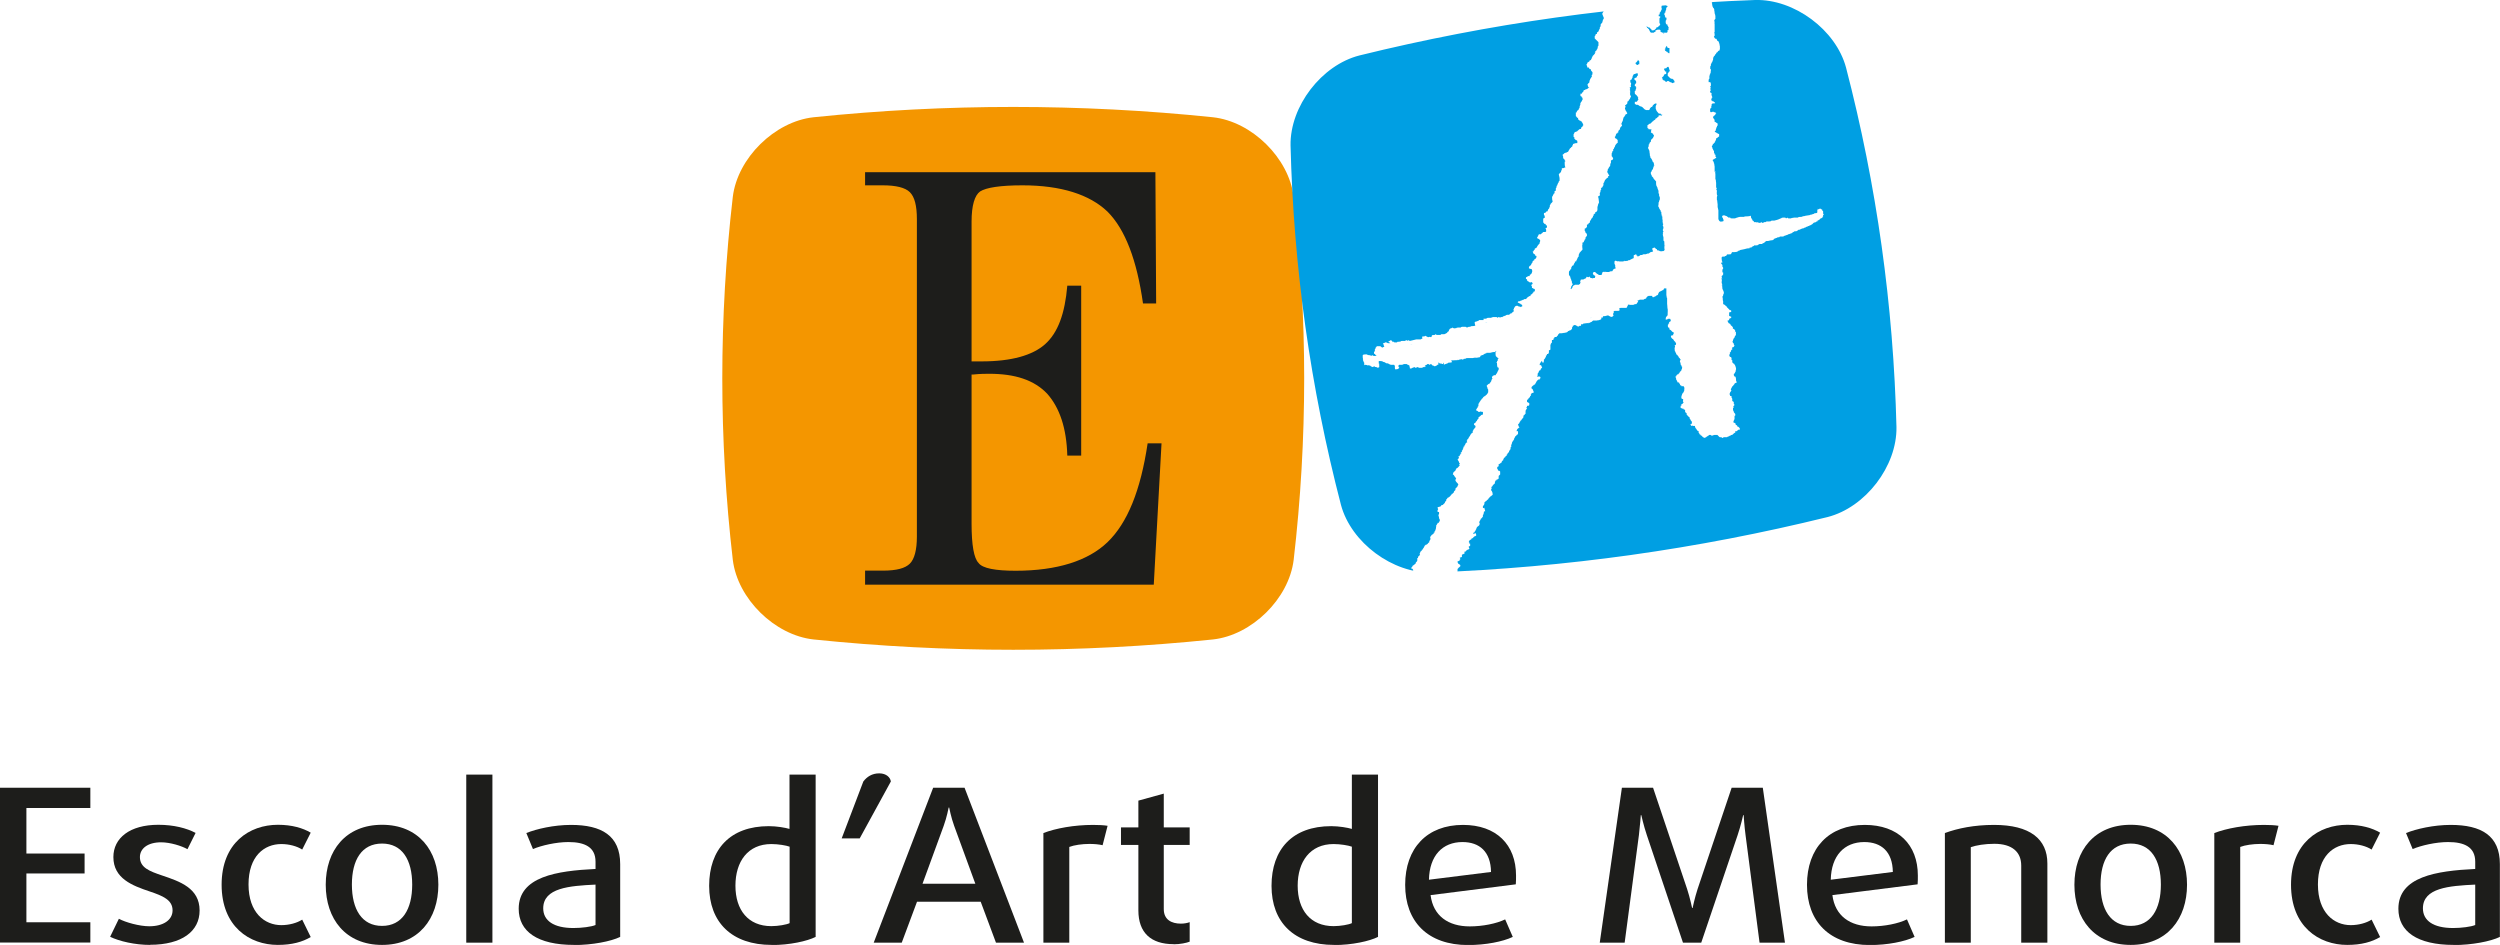<?xml version="1.0" encoding="UTF-8"?>
<svg id="Capa_1" data-name="Capa 1" xmlns="http://www.w3.org/2000/svg" xmlns:xlink="http://www.w3.org/1999/xlink" viewBox="0 0 199.78 75.51">
  <defs>
    <style>
      .cls-1 {
        fill: #1d1d1b;
      }

      .cls-2 {
        fill: #f49600;
      }

      .cls-2, .cls-3 {
        fill-rule: evenodd;
      }

      .cls-4 {
        clip-rule: evenodd;
        fill: none;
      }

      .cls-3 {
        fill: #009fe3;
      }

      .cls-5 {
        clip-path: url(#clippath);
      }
    </style>
    <clipPath id="clippath">
      <path id="menos" class="cls-4" d="M107.16,40.35c.81,3.02,4.15,5.49,7.27,5.4,10.69-.39,21.22-1.87,31.61-4.43,3.03-.77,5.56-4.06,5.51-7.19-.24-9.73-1.58-19.31-4.03-28.73-.81-3.02-4.15-5.49-7.27-5.4-10.69.39-21.22,1.87-31.61,4.43-3.03.77-5.56,4.06-5.51,7.19.24,9.73,1.58,19.31,4.03,28.73Z"/>
    </clipPath>
  </defs>
  <g>
    <path class="cls-1" d="M0,75.33v-12.38h7.22v1.62H2.11v3.64h4.65v1.59H2.11v3.9h5.11v1.62H0Z"/>
    <path class="cls-1" d="M11.99,75.51c-1.2,0-2.45-.29-3.19-.65l.7-1.44c.53.29,1.65.6,2.43.6,1.12,0,1.86-.5,1.86-1.27,0-.84-.78-1.16-1.82-1.51-1.37-.46-2.91-1.03-2.91-2.75,0-1.52,1.31-2.58,3.59-2.58,1.24,0,2.26.27,2.98.65l-.65,1.3c-.46-.26-1.37-.55-2.11-.55-1.08,0-1.69.51-1.69,1.18,0,.84.76,1.13,1.77,1.47,1.42.48,3,1.01,3,2.8,0,1.66-1.41,2.74-3.97,2.74Z"/>
    <path class="cls-1" d="M22.21,75.51c-2.28,0-4.5-1.47-4.5-4.81s2.22-4.79,4.5-4.79c1.12,0,1.99.26,2.62.63l-.68,1.35c-.42-.27-1.04-.44-1.67-.44-1.37,0-2.62.97-2.62,3.23s1.29,3.25,2.62,3.25c.63,0,1.25-.17,1.67-.44l.68,1.39c-.65.39-1.5.63-2.62.63Z"/>
    <path class="cls-1" d="M30.53,75.51c-2.91,0-4.5-2.07-4.5-4.81s1.6-4.79,4.5-4.79,4.5,2.05,4.5,4.79-1.6,4.81-4.5,4.81ZM30.53,67.41c-1.62,0-2.41,1.3-2.41,3.28s.8,3.3,2.41,3.3,2.41-1.32,2.41-3.3-.8-3.28-2.41-3.28Z"/>
    <path class="cls-1" d="M37.26,75.33v-13.43h2.09v13.43h-2.09Z"/>
    <path class="cls-1" d="M45.88,75.51c-2.94,0-4.43-1.08-4.43-2.89,0-2.57,3.04-3.03,6.14-3.18v-.58c0-1.16-.85-1.57-2.17-1.57-.97,0-2.15.27-2.83.56l-.53-1.28c.82-.33,2.2-.65,3.57-.65,2.45,0,3.93.86,3.93,3.13v5.82c-.74.36-2.24.65-3.69.65ZM47.59,70.69c-2.09.1-4.18.26-4.18,1.9,0,.98.84,1.57,2.41,1.57.67,0,1.44-.1,1.77-.24v-3.23Z"/>
    <path class="cls-1" d="M61.67,75.51c-3.19,0-5-1.8-5-4.72s1.67-4.77,4.77-4.77c.63,0,1.31.12,1.65.22v-4.34h2.09v12.97c-.68.34-2.07.65-3.51.65ZM63.1,67.66c-.27-.1-.91-.21-1.46-.21-1.88,0-2.87,1.4-2.87,3.33s1.01,3.23,2.87,3.23c.55,0,1.22-.12,1.46-.24v-6.12Z"/>
    <path class="cls-1" d="M68.7,67h-1.44l1.73-4.55c.29-.38.7-.65,1.27-.65s.89.33.93.65l-2.49,4.55Z"/>
    <path class="cls-1" d="M79.59,75.33l-1.22-3.27h-5.09l-1.22,3.27h-2.24l4.75-12.38h2.51l4.75,12.38h-2.24ZM76.25,66c-.25-.68-.4-1.47-.4-1.47h-.04s-.15.79-.4,1.47l-1.69,4.62h4.22l-1.69-4.62Z"/>
    <path class="cls-1" d="M88.1,67.54c-.3-.07-.67-.1-1.04-.1-.59,0-1.22.09-1.61.24v7.65h-2.07v-8.76c.99-.38,2.45-.65,3.97-.65.46,0,.85.02,1.16.07l-.4,1.56Z"/>
    <path class="cls-1" d="M93.78,75.45c-1.8,0-2.81-.91-2.81-2.7v-5.23h-1.39v-1.4h1.39v-2.14l2.03-.56v2.7h2.07v1.4h-2.07v5.13c0,.84.61,1.16,1.37,1.16.25,0,.53-.05.7-.12v1.56c-.25.1-.76.21-1.29.21Z"/>
    <path class="cls-1" d="M106.61,75.51c-3.19,0-5-1.8-5-4.72s1.67-4.77,4.77-4.77c.63,0,1.31.12,1.65.22v-4.34h2.09v12.97c-.68.34-2.07.65-3.51.65ZM108.03,67.66c-.27-.1-.91-.21-1.46-.21-1.88,0-2.87,1.4-2.87,3.33s1.01,3.23,2.87,3.23c.55,0,1.22-.12,1.46-.24v-6.12Z"/>
    <path class="cls-1" d="M121.12,70.67l-6.8.86c.21,1.66,1.41,2.5,3.13,2.5,1.03,0,2.13-.22,2.83-.56l.61,1.4c-.8.38-2.17.65-3.57.65-3.23,0-5.03-1.87-5.03-4.81s1.75-4.79,4.62-4.79c2.66,0,4.24,1.57,4.24,4.05,0,.22,0,.46-.02.7ZM116.87,67.29c-1.6,0-2.64,1.09-2.68,3.01l4.96-.62c-.02-1.61-.91-2.39-2.28-2.39Z"/>
    <path class="cls-1" d="M140.61,75.33l-1.12-8.6c-.1-.74-.15-1.59-.15-1.59h-.04s-.19.85-.44,1.59l-2.91,8.6h-1.46l-2.89-8.6c-.25-.74-.44-1.59-.44-1.59h-.04s-.06.85-.15,1.59l-1.14,8.6h-1.99l1.77-12.38h2.49l2.72,8.09c.23.7.4,1.52.4,1.52h.04s.17-.82.4-1.52l2.72-8.09h2.49l1.77,12.38h-2.01Z"/>
    <path class="cls-1" d="M153.23,70.67l-6.8.86c.21,1.66,1.41,2.5,3.13,2.5,1.03,0,2.13-.22,2.83-.56l.61,1.4c-.8.38-2.17.65-3.57.65-3.23,0-5.03-1.87-5.03-4.81s1.75-4.79,4.62-4.79c2.66,0,4.24,1.57,4.24,4.05,0,.22,0,.46-.02.7ZM148.98,67.29c-1.6,0-2.64,1.09-2.68,3.01l4.96-.62c-.02-1.61-.91-2.39-2.28-2.39Z"/>
    <path class="cls-1" d="M161.52,75.33v-6.16c0-1.08-.72-1.74-2.15-1.74-.76,0-1.46.12-1.88.27v7.63h-2.07v-8.76c1.03-.38,2.34-.65,3.93-.65,2.87,0,4.26,1.13,4.26,3.08v6.33h-2.09Z"/>
    <path class="cls-1" d="M170.27,75.51c-2.91,0-4.5-2.07-4.5-4.81s1.6-4.79,4.5-4.79,4.5,2.05,4.5,4.79-1.6,4.81-4.5,4.81ZM170.27,67.41c-1.62,0-2.41,1.3-2.41,3.28s.8,3.3,2.41,3.3,2.41-1.32,2.41-3.3-.8-3.28-2.41-3.28Z"/>
    <path class="cls-1" d="M181.67,67.54c-.3-.07-.67-.1-1.04-.1-.59,0-1.22.09-1.61.24v7.65h-2.07v-8.76c.99-.38,2.45-.65,3.97-.65.46,0,.85.02,1.16.07l-.4,1.56Z"/>
    <path class="cls-1" d="M187.58,75.51c-2.28,0-4.5-1.47-4.5-4.81s2.22-4.79,4.5-4.79c1.12,0,1.99.26,2.62.63l-.68,1.35c-.42-.27-1.04-.44-1.67-.44-1.37,0-2.62.97-2.62,3.23s1.29,3.25,2.62,3.25c.63,0,1.25-.17,1.67-.44l.68,1.39c-.65.39-1.5.63-2.62.63Z"/>
    <path class="cls-1" d="M196.09,75.51c-2.94,0-4.43-1.08-4.43-2.89,0-2.57,3.04-3.03,6.14-3.18v-.58c0-1.16-.85-1.57-2.17-1.57-.97,0-2.15.27-2.83.56l-.53-1.28c.82-.33,2.2-.65,3.57-.65,2.45,0,3.93.86,3.93,3.13v5.82c-.74.36-2.24.65-3.69.65ZM197.8,70.69c-2.09.1-4.18.26-4.18,1.9,0,.98.84,1.57,2.41,1.57.67,0,1.44-.1,1.77-.24v-3.23Z"/>
  </g>
  <g>
    <path class="cls-2" d="M58.56,44.74c.38,3.11,3.35,6.02,6.45,6.36,10.64,1.1,21.28,1.1,31.92,0,3.1-.34,6.07-3.25,6.45-6.36,1.12-9.67,1.12-19.34,0-29.01-.38-3.11-3.35-6.02-6.45-6.36-10.64-1.1-21.28-1.1-31.92,0-3.1.34-6.07,3.25-6.45,6.36-1.12,9.67-1.12,19.34,0,29.01Z"/>
    <g class="cls-5">
      <g>
        <path class="cls-3" d="M137.18,15.02s0,.02,0,.05c0-.02,0-.04,0-.05,0,0,0,0,0,0Z"/>
        <path class="cls-3" d="M132.88,17.75h0s0,0,0,0c0,0,0,0,0,.01,0,0,0,0,0,0,0-.01,0-.04,0-.06,0,.02,0,.03,0,.05,0,0,0-.02,0-.03,0,0,0,.01,0,.02,0,0,0,0,0,.01h0Z"/>
        <polygon class="cls-3" points="132.88 17.79 132.88 17.79 132.88 17.78 132.88 17.79"/>
        <path class="cls-3" d="M112.25,47.01c0-.06,0-.12.06-.12v-.06c.06,0,.06-.06.12-.06v-.04h0v-.07h.06v-.06h.41v-.23h-.06v-.35q.06,0,.12-.06l.06-.06c0-.12-.06-.23-.06-.29-.06,0,0-.06-.06-.06,0,.06.06,0,0-.06l-.06-.06c-.06.06,0,0-.06,0v-.06s.12-.12.12-.18c.06,0,.12-.06.12-.12-.06.12,0,.06.06,0l.06-.06v-.06l.06-.06.06-.06c-.06.06,0,0,0-.06v-.18h.06v-.12c.06,0,.12-.06.12-.12l.06-.06c-.06.06,0,0-.06-.06l.06-.06c-.06.06,0,0,0-.06,0,0,.02-.03.04-.06,0,.02.04-.02.08-.06v-.06h.06c0-.06.06-.12.06-.12,0,0,.06-.06.06-.12l.06-.06v-.06h.06v-.06c0,.06,0,0,.12,0q0-.06.06-.06c0-.06.12-.12.12-.12v-.12c.06,0,.06-.06.06-.06l.06-.12c-.06.12,0,0-.06-.12l.06-.06s.04-.08.08-.11c0,0,0-.02.04-.06,0,.02-.02.04-.04.06.01,0,.06-.03.1-.06l.06-.06c-.06-.06,0,0,0-.06.06,0,.06-.06.12-.06-.06.06-.06,0-.06-.06.06,0,.06-.06.06-.06,0-.06.06-.12.06-.12-.06.06,0,0,0-.12v-.06c.06-.06,0-.06,0-.12h.06v-.06l.06-.06v-.06h.12c-.06-.06,0-.12.06-.12v-.06c0-.06,0-.12-.06-.18v-.06c0-.06-.06-.18-.06-.23q.06,0,.06-.06v-.18c-.06.06-.12,0-.12,0v-.12s.06-.06.06-.12c-.06.12,0,.06-.06-.12.06,0,.18-.06.23-.06l.06-.06v-.06c0,.06,0,0,.12,0l.06-.06.06-.06.06-.06v-.06l.06-.06.06-.06c-.06.06,0,0,0-.12h.06v-.06l.06-.06c-.06.06,0,0,.06,0q0-.06.06-.06t.06-.06l.06-.06.06-.06c-.06-.06,0,0,0-.06-.06,0,0,.06.06,0l.06-.06.06-.06v-.06l.06-.06.06-.06v-.04h0v-.07l.06-.06.06-.06c.06,0,0-.06.06-.06,0,.06-.06,0,0-.06.06,0,0-.06.06-.06l-.06-.12-.18-.18c.18.18,0,0,0-.06v-.06l.06-.06-.06-.12-.06-.06c0-.06-.06-.06-.06-.12-.06,0,0-.06-.06,0,0,0,.06-.06-.06-.06h.06c-.06,0,0,0,0-.12.06-.06.06-.12.12-.12l.06-.06q0-.06.06-.12c0-.06.06,0,0-.06.12,0,.23-.18.23-.18l.06-.06-.06-.06.06-.06c-.06.06,0,0,0-.06-.06,0-.06-.06-.06-.06,0-.06-.06-.12-.06-.12,0-.06-.06-.06-.06-.12.06,0,.06-.06.06-.06.06,0,0-.06.06-.06l-.06-.12h.06l.06-.06v-.06c.06,0,0,0,.06-.06,0,0,.06-.06,0-.12h.06v-.06c.08,0,.05-.03.06-.05-.02-.02-.03-.04,0-.07.06,0,.06-.06.06-.12l.06-.06c-.06.06,0,0,0-.12h.06v-.12c0,.12,0,0,.06,0,0-.12.12-.23.18-.23l-.06-.12c.06,0,.06-.06.06-.12h.06c0-.06.12-.23.12-.23,0,0,.06-.06.06-.12l.06-.06s.06-.12.12-.12h.06c-.06,0,0,0-.06-.12l.06-.06v-.06q.06,0,.06-.06l.06-.06s0-.06.06-.06c0-.06,0-.12-.06-.18-.06.06,0,0-.06,0v-.12s.06-.06.12-.06v-.06l.06-.06.06-.06v-.04h0v-.07c0,.12,0,.06.06,0l.06-.06v-.04h0v-.07c.06,0,.18-.12.23-.18h.12c-.12,0,0,0,0-.06v-.18h-.12l-.06-.06c.06.06,0,0-.06.06h-.12l-.06-.06-.12-.06c-.06-.06,0,0,0-.06q.06-.06.06-.12c.06,0,0,0,.06-.06v-.06c.06,0,.06-.06.06-.12v-.12q.06,0,.06-.06c0-.06.06-.06.06-.12.06,0,0-.06.06-.06,0,0,0-.06.06-.06v-.06c.06-.06.12-.06.12-.12l.06-.06.06-.06c-.06.06,0,0,.06,0,0-.06.06-.06.06-.06,0-.06.06,0,.06-.06s.06-.06.06-.06c0-.06.06-.12.06-.12v-.23l-.06-.06c.06.06,0,0,0-.06s-.06-.12-.06-.18l.06-.06.06-.06.12-.06.06-.06c-.06.06,0,0,0-.06q.06,0,.06-.06v-.06c.06,0,0,0,.06-.06,0,.06-.06.06,0-.06h.06c-.06-.06-.06-.12-.06-.18.06,0,.06-.06.06-.06l.12-.06h.12c0-.06.06-.12.06-.12l.06-.06v-.06q.06-.06.06-.12l.06-.06c-.06.06,0,0,0-.06v-.12c-.06,0-.12-.06-.12-.06.05.05.02,0,0-.06,0,.05.02.06.01.03,0,0,0-.04-.02-.12,0,.04,0,.07,0,.09,0,0,0-.02,0-.03,0,0,0,.02,0,.02,0-.02,0-.02,0-.04,0,.01,0,.01,0,.02,0-.02,0-.05,0-.08,0,.01,0,.01,0,.02,0-.03,0-.05,0-.08,0-.06,0-.12-.06-.12l.06-.06v-.06c.12-.06,0-.06.06-.06v-.12c.06,0,.06-.06.06-.06-.06,0-.12-.06-.12-.06l-.06-.06-.06-.06c.06.06,0,0,0-.12v-.18c.06,0,0,0,.06-.06,0,.06-.06.06,0-.06,0,.12-.06.12-.06,0,0,.1-.04.08-.05.1.02,0,.03.02,0,.02,0-.01,0-.01,0-.02,0,0,0,0,0,0,0,0,0,.02-.06.02.01-.01.02,0,.03,0-.02,0-.04,0-.08,0,0,0,0,0,.02,0-.02,0-.03,0-.06,0-.06.01-.14.03-.24.06h-.29v.06c0-.06,0,0-.12,0l-.06.06c.06-.06,0,0-.06,0v.06h-.12q-.06.06-.12.06c0,.1-.04.08-.05.1.02,0,.03.02,0,.02,0-.01,0-.01,0-.02,0,0,0,0,0,0,0,0,0,.02-.06.02.01-.01.02,0,.03,0,0,0-.03,0-.05,0,0,0-.08.03-.27.06.03,0,.04-.01.06-.02-.04,0-.07.01-.12.02.03,0,.04,0,.07-.02-.04,0-.08.01-.12.02.15-.04.25-.06.32-.06-.03,0-.04,0-.08,0,0,0,0,0,0,0-.08,0-.2.03-.35.06h-.41c-.06,0-.12,0-.18.06h-.12c0,.06-.12.06-.12.06q-.06-.06-.18,0h-.06l-.12.06-.06-.06s.02.03-.02.04c.02,0,0,.02-.09.02.01,0,.01,0,.02,0-.02,0-.04,0-.08,0,.04-.01.08-.02.1-.02-.03,0-.08,0-.16.02h-.23c0,.06.06.12.06.12v.06s0-.06-.12,0h-.23c.12,0,.06,0,0,.06-.06,0-.12.06-.18.06-.04.01-.06.02-.09.03l.03.03c-.14,0-.13,0-.03-.03l-.03-.03v-.12l-.06.06c.06-.06,0,0,0,.06-.06,0-.12,0-.12-.06.06.06,0,.06-.06,0,0,.06-.06,0-.12,0,0-.06,0,0-.06-.06.06,0,.06.06-.06,0l.06.12-.06.06h-.06v.06c0-.06,0,0-.06,0l-.12.06c-.06,0-.06-.06-.18-.06l-.06-.06-.06-.06c-.06,0-.12.06-.18.06v-.06h-.12l-.06.06c-.06,0-.12.06-.18.12h.12l-.06.06h-.12q-.06,0-.12.06h-.23s-.06,0-.06-.06c.06.06,0,.06-.06,0-.06,0-.12.06-.18.06,0,0-.06-.06-.12-.06,0,0-.06.06-.12.06s-.06.06-.12.06c.06-.06.06,0-.06,0l-.06-.06q.06.06,0-.12v-.06c-.06,0-.06-.06-.12-.06s-.06-.06-.12-.06h-.23c.06,0,0,0-.12.06h-.29c.12,0,0,0,0,.06v.12q.06,0,.06.06l-.06.06c-.06.06-.18.06-.23.06h-.06c.06,0,0,0,0-.12v-.18c0,.06,0,0-.06-.06h-.29c0-.06-.06,0-.06-.06.06,0,0,.06-.06,0,0,0-.06-.06-.12-.06h-.06c-.06,0-.12-.06-.12-.06l-.12-.06c.12.06,0,0-.06,0l-.06-.06c.06.06,0,0-.12,0h-.18q.06,0,0,.06.06-.06,0,.06.06-.12,0,.06.06-.18,0,.12.06-.29.06.06v.12l-.06.06v-.06c0,.06,0,0-.12.06v-.06c0,.06,0,0-.06,0s-.12,0-.12-.06c-.06,0-.18.06-.18.06l-.12-.06c0-.06,0,.06-.06-.06h-.06l-.06-.06c.06.06,0,0-.06.06l-.12-.06c.12.06,0,0-.06,0s-.12,0-.12.06v-.04h0v-.19l-.06-.06c.05.05.01,0,0-.05-.02-.03-.04-.09-.06-.19.02.05.03.07.04.1-.01-.04-.02-.09-.04-.16.02.05.02.08.03.11-.01-.05-.02-.1-.03-.17v-.18l.06-.06c-.06.06,0,0,.12,0h.18v.06s0-.06.12,0h.12l.06.06.12-.06.06.06c-.06-.06,0,0,.06,0h.18v-.06h-.06c0-.06-.06-.12-.12-.12v-.12l.06-.06c-.06.06,0,0,0-.06q.06,0,0-.06c0-.06.06-.06.06-.12v-.06q.06,0,.06-.06l.06-.06h.29q0,.06.06.06l.06.06.12-.06h.06l-.06-.12c.06.12,0,0,0-.06l-.06-.12h.06q.06,0,.12-.06h.12c0,.06.06,0,.06.06-.06,0,0-.06.06,0h.18l-.06-.06h-.06c0-.06-.06-.06-.06-.12.06.06,0,.06.12,0,0,0,.06-.06.12-.06l.06.06c.06.12.06,0,.06.12,0,0,0-.12.06-.06l.06.06c-.06-.06,0,0,.06,0h.18v-.06c0,.06,0,0,.06,0-.01.01-.02.02-.03.02.02,0,.06-.02.14-.02,0,0-.01,0-.02,0,.02,0,.04,0,.08,0,.06,0,.06-.06.12-.06-.06.06-.06,0,.06,0h.23l.06-.06c-.06.06,0,0,.06,0,0,0,.06.06.12.06-.12-.06-.06,0,.06-.06l.06.06h.12c-.07,0-.07,0-.04-.02-.02,0,0-.01.1-.04-.04.02-.08.03-.1.04,0,0,.01,0,.02,0,.01,0,.05-.02.13-.04-.07.02-.11.03-.13.04,0,0,0,0,.02,0,.01,0,.05-.01.11-.03.07-.02.16-.04.29-.07h.35l.12-.06.06-.06c-.06,0-.06-.06-.06-.06v-.06c0,.06,0,0,.12,0,0,0,.12,0,.18-.06q0,.06.06.06c.06,0,.06.06.12.06-.06-.06-.06,0,.06,0,.06-.06.12,0,.18,0l.06-.06v-.06l.06-.06c-.06.06,0,0,.06,0-.03.01-.04.02-.05.02.02,0,.08-.02.17-.02l.06-.06q.06.06.12.06h.29c0-.06.06-.06.12-.06h.18l.12-.06.12-.06c-.06-.06,0,0,0-.06.06,0,.06-.06.12-.06v-.04h0v-.07c.06,0,.06-.06.06-.06l.06-.06c-.06.06,0,0,.06,0l.12-.06.06.06c-.06-.06,0,0,.06,0h.23c-.23,0-.18,0,.06-.06h.23l.06-.06c-.06.06,0,0,.06,0h.23c.06,0,.12,0,.12.06h.06c-.06,0,0,0,.12-.06h.12l.06-.06c-.06.06,0,0,.06,0-.03.01-.04.02-.05.02.02,0,.08-.02.16-.02.06,0,.12,0,.18-.06l-.06-.06q.06.06,0-.12v-.06l.06-.06c-.06.06,0,0,.06,0s.12-.06.18-.06l.06-.06h.35v-.12s0,.02.03.01c0,0,.01.02.05.01-.05,0-.02-.02.1-.02-.04.01-.07.02-.1.02.03,0,.07,0,.15-.02,0,0,.06-.06.12-.06-.01,0-.02,0-.03.01.02,0,.05-.01.08-.01-.01,0-.01,0-.02,0,.02,0,.05,0,.08,0-.01,0-.01,0-.02,0,.03,0,.05,0,.08,0h.12s-.04,0-.02-.02c0,0,.04,0,.14-.04h.29l.06.06c.06-.06.12-.06.12-.06l.12.06c-.12-.06,0,0,.06-.06h.12v-.06c0,.06,0,0,.06,0s.12-.06.18-.06c0,0,.06-.06.12-.06h.12c.06,0,.06-.06.12-.06-.06.06-.06,0,.06-.06h.06q0-.06.06-.06c0-.06.06-.06.06-.06l.06-.06-.06-.12q.06,0,.06-.06v-.06l.06-.06c0-.06.06-.06.06-.12-.06.06,0,.06.06,0h.12s.06.06.12.06c0,0,.12,0,.12.06,0-.06.06-.06.12-.06v-.12c-.06-.06-.12-.06-.12-.06,0-.06-.06-.06-.12-.06h-.06c.18,0,.12,0,0-.06-.06,0-.06-.06-.06-.06l.06-.06c.06,0,.18,0,.18-.06h.06l.12-.06h.06c-.06,0,0,0,.06-.06h.12l.06-.06s.02-.03.04-.06c0,.02.04-.02.08-.06.06,0,.06-.06.12-.06h.06c0-.06,0-.12.06-.12,0,0,.06-.06.12-.06-.04,0-.03-.02-.02-.05,0,0,0-.01.02-.06,0,.02,0,.04-.02.06.01,0,.04-.03.08-.06v-.06h.12c-.12,0,0,0,0-.12v-.06c-.06,0,0-.06-.12-.06,0,0-.06-.06-.12-.06v-.04h0v-.07l-.06-.12.06-.06s-.03.03,0,.02c0,0,.03-.04.06-.08l-.06-.12c.06.12,0,0-.06,0l-.12.06v-.06c-.06,0-.12-.06-.12-.06-.06,0-.06-.06-.12-.06.06.06.06,0,0-.12h-.06v-.12l.06-.06c-.06.06,0,0,.06,0v-.06c0,.06,0,0,.12,0h.06v-.12s0,.06.06,0l.06-.06.06-.06c-.06.06,0,0,0-.06,0,0,.06-.12,0-.18v-.06c-.06,0-.18-.06-.18-.06h-.06v-.12s0-.06.06-.06c0-.06.06-.06.06-.06l.06-.06v-.06c.06-.06.12-.12.12-.23l.06-.06c-.06.06,0,0,.06,0v-.06l.06-.06h.06v-.06l.06-.06v-.12c-.1,0-.08-.04-.1-.05,0,.02-.02.03-.02,0,.01,0,.02,0,.02,0,0-.02,0-.04-.02-.07-.06,0-.06-.06-.12-.06,0-.06-.06-.12-.06-.18h.06c0-.06.06-.12.12-.18-.06-.06,0,0,0-.06.06,0,.12-.06.12-.06l.06-.06v-.06l.06-.06c.06-.06.06-.12.12-.12,0-.12.06-.18.06-.23,0,.01,0,.02-.01.03,0-.02.01-.05.01-.09l-.06-.06-.06-.06h-.06l-.06-.06v-.12c0,.12,0,0,.06,0v-.06l.06-.06v-.06h.18c0-.06.06-.06.06-.06l.06-.06.06-.06h.18l.06-.06c0-.06,0-.18-.06-.23l.06-.06c-.06.06,0,0,.06,0v-.18h-.06c-.06,0,0-.06-.06-.06,0,.06.06,0,0-.06-.06,0-.12,0-.12-.06l-.06-.06v-.29l.06-.06h.06v-.18l-.06-.06v-.18c0,.06,0,0,.12,0,0,0,.06-.12.12-.12-.01.01-.02.01-.03.02.02-.01.05-.02.08-.02,0-.06.06-.12.06-.18.04,0,.06-.04.08-.08,0-.02,0-.07.04-.1v-.04h0v-.07q.06-.06.06-.12l.06-.06.06-.06c.06,0-.06-.06.06-.06-.06-.12-.06-.23-.06-.35v-.06c.06,0,.06-.06.06-.06,0-.06.06-.12.06-.12.06-.06-.06-.06.06-.06,0-.06.06-.12,0-.18.06,0,.12-.06.12-.06v-.18l.06-.06c-.06.06,0,0,0-.06v-.06l.06-.06v-.06c.06,0,0-.06.06-.06,0,.06-.06,0,0-.06.06,0,0-.06.06-.06,0,.06-.06,0,0-.06l.06-.06v-.18c0-.12-.06-.23-.06-.35l.06-.06.06-.06.06-.06v-.06l.06-.12v-.04h0v-.07c.06,0,.18,0,.23-.06h.06c-.06-.12-.06-.23-.06-.29v-.18q.06,0,.06-.06c-.06,0-.06-.06-.06-.06,0-.06-.06-.06-.06-.12h-.06c0-.12,0-.23-.06-.29l.06-.06c.06,0,.06-.06.06-.06l.12-.06h.06c.06-.06.12-.06.12-.06l.06-.06c0-.06.12-.18.12-.23.06,0,.12-.12.12-.12h.06v-.06c0-.06.06-.06.06-.12v-.06h.06c.12-.06.18-.06.29-.06v-.18c-.06,0,0-.06-.12-.06l-.12-.12v-.12h-.06v-.23s.06-.06.06-.12l.06-.06h.06c-.06,0,0,0,.12-.06,0,0,.02-.03.04-.06,0,.02.04-.02.08-.06,0,0,.06-.06.12-.06h.06v-.12c.06,0,.12-.06.12-.12l.06-.06c0-.06-.06-.12-.06-.18l-.06-.06v-.06h-.06l-.06-.06c-.12,0-.06-.06-.12-.06l-.06-.06v-.12c-.09.05-.04.02-.07,0-.01.02-.05.03-.05,0,.03,0,.04,0,.05,0,0-.02,0-.04-.05-.07l-.06-.06v-.29h.06c0-.06.06-.18.12-.18l.06-.06c-.06.06,0,0,0-.06l.06-.06v-.06c0-.12.06-.18.06-.18v-.12l.06-.12.06-.06c0-.06.06-.12.06-.12v-.06s0-.1-.05-.14c0,.01-.05.01-.12-.04.06,0,.1.02.12.04.01-.02-.03-.07-.12-.1v-.18h.12v-.06l.06-.06.06-.06v-.06l.06-.06c-.06.06,0,0,.06,0l.06-.06c-.06.06,0,0,.06,0s.12-.06.06-.06c0,.06.06,0,.12-.06h.06s-.06-.04-.08-.05c.02.02.03.02-.04,0,0,0,.02,0,.04,0-.02-.02-.04-.04-.04-.07,0-.06-.06-.12-.06-.18.06.12,0,.06.06,0q0-.06.06-.06l.06-.06c-.06.06,0,0,0-.06v-.06c0-.06.06-.06.06-.06-.06,0,0,0,0-.12q.06,0,.06-.06c.06,0-.06-.06.06-.06,0,0,0-.03.02-.06-.02.02-.02-.03-.02-.12.06,0,.06-.06.06-.12v-.12q-.06,0-.06-.06l-.06-.06v-.06l-.06-.06c-.06.06,0,0-.06,0,0-.06-.06-.06-.06-.12h-.12v-.06c0-.06-.06-.12-.06-.18l.06-.06v-.06l.06-.06c.06,0,.06-.06.12-.06v-.06l.12-.06c0-.06.12-.18.06-.18l.06-.06v-.06l.06-.06.06-.06c.06-.06.12-.12.06-.18h.12s-.12,0-.06-.12h.06c0-.06.06-.12.06-.12.06-.06,0-.06.06-.06,0,0-.06,0,0-.06v-.04h0v-.07c.06,0,0-.06.06-.06v-.29l-.06-.06-.06-.06-.06-.06q-.06-.06-.12-.12v-.18l.06-.06v-.06l.06-.06h.06v-.12c.06,0,.06-.06.12-.06v-.06l.06-.06c-.06.06,0,0,0-.06l.06-.06c-.06-.06,0-.06,0-.12l.06-.06c-.06.06,0,0,0-.12v-.06l.06-.06.06-.06c0-.06.06-.18.06-.18-.06.12,0,0,0-.06.06,0,0-.06.06-.06v-.12l-.06-.12c0-.06-.06-.12-.06-.18,0,0,.06-.06.06-.12.06,0,0,0,.06-.06,0,.06-.06.06,0-.06.06,0-.06,0,.06-.06,0,0,0-.03.02-.06-.02.02-.02-.03-.02-.12v-.12c-.06.06,0,0-.06,0v-.23c0,.06,0,0,.12,0v-.06h-.06s.06-1.12.06-1.12l-6.54.88-8.1,1.59-9.83,2.44c-1.12.17-1.93,1.13-1.95,2.23l-.83,8.95.5,12.86,2.4,15.89,3.84.75c.19,1.26,1.37,2.12,2.63,1.93l2.14-.33s.04-.02.04-.02Z"/>
        <path class="cls-3" d="M136.79,7.38s0-.02,0-.03c0,0-.01.02,0,.05,0-.03,0-.04.01-.02Z"/>
        <path class="cls-3" d="M126.06,20.88s-.05-.02-.05,0c.02,0,.03,0,.03,0,0,0-.02,0-.02.03.02-.01.03-.03.03-.03,0,0,0,0,0,0Z"/>
        <path class="cls-3" d="M137.18,15.07s0,.07.02.11c0-.14-.02-.17-.02-.11Z"/>
        <polygon class="cls-3" points="132.88 17.75 132.88 17.75 132.88 17.75 132.88 17.75"/>
        <path class="cls-3" d="M128.4,21.76s.05,0,.08,0c-.01,0-.01,0-.02,0-.04,0-.07,0-.09,0,0,0,.02,0,.03,0Z"/>
        <polygon class="cls-3" points="132.88 17.79 132.88 17.8 132.88 17.79 132.88 17.79 132.88 17.79"/>
        <path class="cls-3" d="M133.11.97s0,.01,0,.02c.01.03.05.02,0-.02Z"/>
        <path class="cls-3" d="M136.8.03s0,0,0,0c-.05-.11-.04-.09,0,0Z"/>
        <path class="cls-3" d="M132.9,2.63s0,.04.04.04c0-.04-.02-.03-.04-.04Z"/>
        <path class="cls-3" d="M132.99,2.67c0-.06-.06-.06-.06-.06v.06h.06Z"/>
        <path class="cls-3" d="M137.01,1.69s0,.02,0,.05c0-.02,0-.04,0-.04,0,0,0,0,0-.01Z"/>
        <path class="cls-3" d="M130.82,5.19h.06l.06-.06h.06v-.23c-.06,0-.06-.12-.12-.12v.06c-.06.06-.12.18-.18.18v.06l.06.06.06.06Z"/>
        <path class="cls-3" d="M133.05,19.66s-.03.02-.04,0c0,.02-.02,0-.02-.05.02.02.02.04.02.05,0-.01,0-.03,0-.06,0,.07-.02.05-.02-.1,0,0,0,.01,0,.02,0-.03,0-.04,0-.08,0,0,0,.01,0,.02,0-.03,0-.04,0-.08.01.07.02.12.02.17,0-.05,0-.14-.02-.28-.06,0-.06-.06-.06-.12v-.18c0-.06-.06-.18-.06-.23l.06-.06c-.06.06,0,0-.06-.06l.06-.12-.06-.12.06-.12c-.06.12,0,0,0-.06,0,.02,0,.02-.01.04,0-.03.01-.06.01-.1l-.06-.12.06-.12c-.04.09-.02.04-.03-.01,0,.05-.02.07-.02-.05,0,0,0,0,0,0,0,0,0-.02,0-.03-.01,0-.04-.1-.06-.34,0,.03.01.05.02.08,0-.06-.01-.12-.02-.2,0,0,0,0,0,.01-.02-.09-.04-.19-.06-.31v-.12s-.06,0-.06-.06c.06.06,0,.06,0-.06l-.06-.06c.06.06,0,0-.06-.12v-.06c0,.06,0,0-.06-.06v-.18h.06c-.06,0,0,0-.06-.12l.06-.06c-.06.06,0,0,0-.06s.06-.12.06-.18v-.12c0-.06-.06-.12-.06-.18v-.12l-.02-.02s0,.03,0,0l-.03-.03v-.12c.01.07.02.12.03.15h0s-.02-.11-.04-.27l-.06-.12v-.06l-.06-.12-.06-.12c.06.12,0,0,0-.06,0,.02,0,.02.01.04,0-.03-.01-.06-.01-.1v-.18q-.06,0-.06-.06l-.06-.06-.06-.06-.06-.12-.06-.06-.06-.06s.03.02.02-.02c-.01,0-.04-.06-.08-.16v-.12l.06-.06v-.06c.06,0,0-.06.06-.06,0-.06.06-.06.06-.12v-.06l.06-.06c-.06.06,0,0,0-.12h.06c-.06-.06-.06-.12-.06-.18s-.06-.06-.06-.12c.06.06,0,.06-.06-.06v-.06l-.06-.06c.06.06,0,0,0-.06q-.06,0-.06-.06l-.06-.06s.03.01.02-.03c0,0,0,0,0-.01,0,0,0-.03-.03-.09.01.05.02.08.03.08-.02-.03-.04-.09-.07-.19.02.05.03.07.04.1-.01-.04-.02-.09-.04-.16.03.08.04.13.05.17-.01-.05-.03-.14-.05-.29v-.12h-.06c.06,0,0,0,0-.12l-.06-.06c0-.06.06-.12.06-.18v-.12q.06,0,.06-.06v-.06l.06-.06.06-.06v-.12l.06-.06.06-.06.06-.06v-.06l.06-.06v-.06c-.06-.12-.12-.12-.06-.12-.06-.06-.18-.12-.29-.12.23.06.12,0,.12,0v-.06c0-.06,0-.18.06-.18-.08,0-.17-.01-.24-.02-.01,0-.04.02-.11.02.02-.02.07-.02.11-.02.02-.02-.07-.06-.11-.1v-.23h.06l.06-.12c-.06.12,0,0,.12,0l.06-.06.12-.12s.06,0,.06-.06c.06,0,.06-.06.12-.06,0-.06.06,0,.06-.12h.06s.06-.06.12-.12c.06,0,.06-.06.06-.12h.18v.06c0-.06,0,0,.12-.06-.12,0-.12.06,0-.06h-.12c0-.06-.06-.12-.06-.06.06,0,0-.06-.12,0v-.06s-.06,0-.06-.06c0,0-.06,0-.06-.06l-.06-.06c.06.06,0,0-.06-.12.12.18.06.12,0-.06v-.18c0-.06.06-.12.06-.12v-.12q-.06.06-.06,0l-.12.06-.06.06-.06.06c0,.06-.06.12-.12.12l-.06.06s-.06.06-.06.12l-.06.06h-.23l-.12-.06-.18-.18c-.06,0-.06-.06-.12-.06h-.06c-.06-.06-.12-.06-.12-.12.06.06,0,.06-.06,0h-.12s-.06-.06-.12-.06v-.18h.12c.06,0,.06-.06.12-.12q0-.06.06-.06c-.06-.06-.06-.18,0-.18h-.06v-.06q-.06,0-.06-.06l-.06-.06-.06-.06s-.06,0-.06-.06c.06.06,0,.06,0-.06,0-.06,0-.12-.06-.18.06.12.06.06.12,0v-.06l.06-.12c-.06,0-.06-.06,0-.06,0-.06-.06-.12-.12-.12v-.12l.06-.06c.06,0-.06-.06.06-.06,0-.06-.06-.12,0-.12-.06-.06-.06-.12-.12-.12l-.06-.12c.06,0,.12-.06.12-.12-.06.12,0,.06.12,0-.06-.06,0-.06.06-.12v-.18h-.06c.06.06,0,0-.06,0l-.12.06h-.06l-.06.06c0,.06-.06.12-.12.12.12-.06.06,0,.06.06s-.06.12-.06.12v.06l-.12.06v.18l.06.06v.12l-.06.06c.06-.06,0,0,.06.06,0,.06-.06.12-.12.12l.06.12-.06.06c.06-.06,0,0,0,.06.04-.09.02-.08.03-.01,0-.05.02-.05.02.07,0,0,0,0,0-.01,0,.02,0,.04,0,.07,0-.01,0-.02,0-.03,0,.04,0,.08,0,.14,0,0,0-.01,0-.02,0,.03,0,.04,0,.08-.01-.09-.02-.15-.02-.2,0,.06,0,.14.02.26.06.06.06.12.06.18-.06,0-.06.06-.06.06,0,.06-.06.12-.06.12l-.06.06v.06l-.12.06c.06,0,0,.06,0,.12v.06c-.06,0-.12.12-.18.12l.06.12-.06.06c.06-.06,0,0,0,.06s.06.12.06.18l.06.06v.06c.06,0,.06.06.06.12l-.12.06-.06.06s.03-.02.04,0c-.02,0-.06.04-.09.12l-.06.06c0,.06-.06.18-.06.18.06-.12,0,0,0,.06s-.06.12-.06.12c-.05,0,.01.03-.01.05.01.02,0,.04-.05.07l.06.18-.06.06-.06.06-.06.12c.06-.12,0,0,0,.06l-.06.06-.06.06v.12h-.06v.06c-.08,0-.11.05-.13.11,0,.03-.02.08-.04.13-.06,0,.06,0-.06.06l.06.12h.12c-.12,0-.06,0,0,.06-.01,0-.02,0-.03-.01.02.02.05.04.09.07v.23c-.06,0-.18.18-.18.18,0,0-.06.12-.06.18h-.06c.06,0,0,0,0,.12-.06,0-.06.06-.06.06v.12h-.06c0,.06,0,.12-.06.12.06-.06.06,0,0,.06v.23l.06.06.06.12-.06.12h-.06l-.06.06v.18l-.06.06c.06-.06,0,0,0,.12v.06l-.06.06s-.06.06-.06.12l-.06.06s0,.04-.02.07c0,0,0,0,0,.02,0,.01,0,.07-.04.14l.06.12s.06.06.06.12l.06.06-.12.06c.06.06,0,.12-.06.12l-.06.06c-.06.06-.12.12-.12.12,0,.06-.06.12-.06.12.06-.06,0,0,0,.06-.06,0,0,.06-.06.06v.18l-.06.06v.06l-.06.06c-.06,0-.06.06-.12.06.06-.06.06,0,.06.12h-.06c.06,0,0,0,0,.12v.06l-.06.06c.06-.06,0,0,0,.06.06.06,0,.06,0,.12v.06c-.12,0-.12.06-.12.06h0v.23c0-.2,0-.22.02-.12,0-.07,0-.01.04.24-.02-.11-.03-.19-.04-.24,0,.05.02.13.04.29v.12l-.06.06c0,.06,0,.12-.06.12.06-.06.06,0,0,.12v.04h0v.19c0,.06-.06.18-.12.18h-.06c.06.12,0,0,0,.12-.06,0-.06.06-.12.06v.12h-.06v.12c-.06,0-.06.06-.06.06-.12.06,0,.06-.06.06l-.06.12-.06.06v.12l-.12.06c.06.06,0,.06-.06.06.12,0,.06,0-.06.06v.18l-.06.06-.06.06h-.06s.02.02,0,.07c.01-.05.03-.04,0,.03,0,.02,0,.04,0,.07.06.06.06.12.06.18,0-.04.02-.02.04,0,0-.02.04.03.08.12v.12c-.06,0,0,.06-.06.06,0,0-.06.06-.06.12,0-.01,0-.02.01-.03,0,.02-.01.05-.01.08,0,.06-.06.06-.06.06v.06l-.06.06v.06l-.06.06h-.06v.23l-.06.06s.03-.02.04,0c0-.02.02,0,.02.05-.02-.02-.02-.04-.02-.05,0,.02,0,.08.02.17v.12l-.06.06-.06.06c-.06,0,.06,0-.06.06,0,0,0,.06-.06.06v.06l-.06.06c.06-.06,0,0,0,.12v.06l-.06.06s-.02.06-.05.11c0,.02-.03.09-.06.12-.05,0,.01.03-.01.05,0,.02,0,.04-.05.07,0-.02,0-.02,0-.03-.01.01-.03.02-.07.03,0,.06,0,.12-.06.12v.06c-.06.06-.06.12-.06.12-.06,0-.12.06-.12.06,0,.06-.06.12-.06.12v.12h-.06v.06l-.06.06-.06.06c.06-.06,0,0,0,.06v.05h0v.12s0,.12.06.12c0,.06.06.06.06.12-.06-.06,0-.06,0,.06l.06.12v.06c0-.06,0,0,.06.12v.12h.06c-.06,0,0,0,0,.12q-.06,0-.06.06c-.06,0,.06.06-.06.06v.06q0,.06-.06.12c.06.06.06-.06.06.06l.06-.06c-.06.06,0,0,0-.06.06,0,.06-.06.06-.12l.06-.06h.06c-.06,0,0,0,.06-.06h.35c-.06,0,0-.06.06-.06v-.06l.06-.06c-.06.06,0,0-.06-.12l.06-.06v-.06h.12c.06,0,.12,0,.18-.06q.06,0,.12-.06c0-.12.06,0,.06-.12l.06.06c-.06-.06,0,0,.06,0l.12-.06c0,.12,0,0,.06.12h.06c.06,0,.06.06.18,0h.12c-.06-.06.06-.12,0-.18l-.12-.06-.06-.12.06-.12h.12l.06.06s.12.12.18.12c0,.06.06,0,.06.06h.23v-.06l.06-.12v-.06h.06c.06-.06.12,0,.18.06-.12-.12-.06-.06.06-.06-.01,0-.01,0-.02,0-.07,0-.1-.02-.06-.02,0,0,.04,0,.12.02.03,0,.05,0,.08,0h.12c-.06,0,0,0,.12-.06h.12l.12-.18c.06,0,.12-.06.18-.06q0-.06-.06-.06v-.18l-.06-.12v-.18l.06-.06h.06l.12.06c0-.06.12,0,.18,0h.29l.03-.03c-.2.02-.19.02,0,0l.02-.02h.12c-.05,0-.1.01-.14.02h0c.07,0,.15,0,.26-.02,0,0,.12,0,.12-.06h.12l.06-.06c.06,0,.12-.06.12-.06h.06l.06-.06v-.23c0,.06,0,0,.06,0l.12-.06.06.06c-.06-.06,0,0,0,.06h.06v.06h.06l.06-.06c-.06.06,0,0,.06,0l.06-.06h.12l.12-.06h.18c.12-.06.18-.06.23-.06s.06-.06.06-.06c0,.06,0,0,.12-.06.06,0,.12,0,.18-.06l-.06-.12v-.12l.18-.06.06.06.06.06h.06v.06l.06.06h.12c0,.06.12.06.12.06h.12c.06,0,.12-.06.12,0,.06-.06.06-.12.12-.12-.06.06-.06,0,0-.12-.06.18-.06.12-.06-.06v-.12l.06-.06Z"/>
        <path class="cls-3" d="M130.27,7.46s0,.03.02.05c0-.06-.01-.08-.02-.05Z"/>
        <path class="cls-3" d="M130.27,7.49s0,.03,0,.05c0,.04,0,.09.02.15,0-.05,0-.1,0-.13,0-.02-.01-.05-.01-.06Z"/>
        <path class="cls-3" d="M132.85,17.59s0,.08.01.11c0,0,0,.02,0,.03,0-.02,0-.06-.02-.14Z"/>
        <path class="cls-3" d="M126.72,18.43s0,0,0-.02c0,0,0-.02,0-.02,0,.01,0,.02,0,.04Z"/>
        <path class="cls-3" d="M136.99.84s0,0,0,0c0-.01,0-.02,0-.02,0,0,0,0,0,0,0-.02,0-.02,0,.01Z"/>
        <path class="cls-3" d="M132.88,17.79h0s0,0,0,0c0,0,0,0,0,0,0,0,0,.01,0,.01Z"/>
        <polygon class="cls-3" points="132.88 17.81 132.88 17.81 132.88 17.81 132.88 17.81"/>
        <polygon class="cls-3" points="133.38 24.33 133.38 24.34 133.38 24.34 133.38 24.33"/>
        <path class="cls-3" d="M132.88,17.76s0-.01,0-.02c0,0,0,.01,0,.02,0,0,0,0,0,0Z"/>
        <path class="cls-3" d="M130.27,7.49h0s0,.01.01.06c0,0,0,0,0,0,0-.07-.01-.1-.02-.07Z"/>
        <path class="cls-3" d="M130.27,7.54s0,.01,0,.03c0-.01,0-.01,0-.02,0,0,0,0,0,0Z"/>
        <polygon class="cls-3" points="132.88 17.8 132.88 17.8 132.88 17.8 132.88 17.8"/>
        <path class="cls-3" d="M137.18,15.07s0,.01,0,.03c0-.01,0-.02,0-.02,0,0,0,0,0,0Z"/>
        <polygon class="cls-3" points="132.88 17.8 132.88 17.81 132.88 17.8 132.88 17.8"/>
        <path class="cls-3" d="M130.27,7.49s0,.02,0,.05c0-.02,0-.04,0-.05,0,0,0,0,0,0Z"/>
        <polygon class="cls-3" points="132.88 17.76 132.88 17.76 132.88 17.76 132.88 17.76"/>
        <path class="cls-3" d="M130.27,7.46s0,.01,0,.03c0,0,0-.02,0-.02,0,0,0,0,0,0Z"/>
        <path class="cls-3" d="M132.87,17.73s0,.01,0-.03c0-.02,0-.04-.01-.06,0,.07.02.11.02.12,0,0,0,0,0-.01,0,0,0-.01,0-.02Z"/>
        <path class="cls-3" d="M132.88,17.77s0,0,0-.01c0,0,0,0,0,0,0,0,0,0,0,0,0,0,0,0,0,0Z"/>
        <path class="cls-3" d="M138.72,29.88c-.01-.11-.03-.14,0,0h0Z"/>
        <path class="cls-3" d="M133.07,3.9s-.04.08-.08.17c.02-.05.06-.12.08-.17Z"/>
        <path class="cls-3" d="M138.67,28.91s0-.06-.01-.08c0,0,0,0,0,0-.01-.02-.01.01.02.09Z"/>
        <path class="cls-3" d="M138.66,28.83s0,.01.01.03c0,0,0,0,0-.01,0,0,0-.02-.01-.03,0,0,0,0,0,.01Z"/>
        <path class="cls-3" d="M138.66,28.82s0,0,0,0c0-.03-.01-.03,0,0Z"/>
        <path class="cls-3" d="M138.61,26.57s.02,0,.02-.02c0-.04-.02-.06-.02.02Z"/>
        <path class="cls-3" d="M144.3,17.08c-.06,0-.11,0-.15,0-.02,0-.04,0-.06.01.02,0,.07,0,.21-.02Z"/>
        <path class="cls-3" d="M131.99,2.43c0-.06-.06-.12-.06-.12,0,0-.12-.06-.12-.12h-.12c0-.06-.12-.06-.12-.12,0,.06.06.12.06.18.06-.06,0,0,.06,0,0,.06.06.06.06.06l.06.12.06.12.06.06h.23l.06-.06h.06c0-.12.06,0,0-.12h.06c-.06,0,0,0,.12-.06h.18l.06.06v.12c.06,0,.12.06.18.06,0,.02.01.02.02.02,0-.01.01-.02.04-.02h.29v-.06h.06c-.06,0,0,0-.06-.12h.06c.06-.06,0-.06.06-.06,0,0-.02,0-.01-.03-.01,0-.03-.03.01-.15,0,0-.06-.06-.06-.12-.06,0,0-.06-.06,0,0,0,.06-.06,0-.12-.04,0-.06,0-.08-.03.01.04,0,.04-.04-.03.02.02.03.02.04.03,0-.02-.02-.05-.04-.09v-.18l.06-.06c-.06.06,0,0,0-.06v-.12h-.06s-.03-.03-.05-.05c0,0,0,0,0-.01,0,0-.02,0-.02-.06.02.02.02.04.02.06.01,0,.02-.05-.02-.12l-.06-.12.06-.06v-.06c.1,0,.03,0,.05-.04,0-.01-.01-.04,0-.08,0,0,.06-.06.06-.12,0,.01,0,.02-.01.03,0-.02.01-.05.01-.09v-.06l.06-.06.06-.06-.06-.06h-.06l-.06-.06c.06.06,0,0,0-.06l-.06-.06c.06.06,0,0,0-.06v-.06h-.18c.06,0,.06.06.06.06v.12h-.06c-.06.06.06.06-.06.06v.12l-.06.06c.06-.06,0,0,.06.06v.12l-.06.12c0,.06-.12.18-.18.18.18-.12.06,0,.06.12h-.06v.12c.12,0,.06.06.12,0v.12c-.06,0-.06.06-.06.12v.22h0v.07c0,.06.06.06.06.12s-.06.06-.06.12c0,0-.06.06-.12.06.06,0,0,.06-.06.06h-.06v.06q-.06.06-.12.12s-.06.06-.12.06c0,0-.06,0-.06.06v-.06h-.12Z"/>
        <path class="cls-3" d="M138.07,25.27s-.02-.03-.04-.05c0,.05,0,.02.04.05Z"/>
        <path class="cls-3" d="M132.88,17.75s0,.01,0,.02h0s0-.01,0-.02Z"/>
        <path class="cls-3" d="M127.95,25.16s.06,0,.09-.01c0,0,0,0,0,0,.02-.01-.01-.01-.09.02Z"/>
        <path class="cls-3" d="M133.11,4.07l.06.06h.06c0,.06.06.06.12.12h.06v-.41c-.06,0-.12,0-.18-.06v-.06c-.06,0-.06-.06-.06-.06,0,0-.04.1-.09.19,0,0,0,.02-.01.04.05-.11-.02.08-.02.17h.06Z"/>
        <path class="cls-3" d="M120.45,36.12s.01-.02.02-.04c0,0,0,0-.02.04Z"/>
        <path class="cls-3" d="M132.99,4.02s.06-.09.09-.16c0-.02-.02,0-.09.16Z"/>
        <path class="cls-3" d="M138.5,33.19s.04-.02.05-.03c-.01-.01-.05,0-.05.03Z"/>
        <path class="cls-3" d="M128.04,25.15s-.01,0-.03.01c0,0,0,0,.01,0,0,0,.02,0,.03-.01,0,0,0,0,0,0Z"/>
        <path class="cls-3" d="M132.81,22.94s.03-.02.04-.02h0s-.04.02-.04.02Z"/>
        <path class="cls-3" d="M128.05,25.15s0,0,0,0c.03,0,.03-.01,0,0Z"/>
        <path class="cls-3" d="M136.86,11.4s.02,0,.02-.01c0-.01,0-.01-.02.01Z"/>
        <path class="cls-3" d="M136.91,9.17s.05-.01.06-.02c0,0-.02,0-.06.02Z"/>
        <path class="cls-3" d="M137.38,3.43s0-.04-.02-.06c0,0,0,0,.02.06Z"/>
        <path class="cls-3" d="M144.04,17.1s.03,0,.05-.01c0,0,0,0,0,0-.07,0-.1.02-.06.02-.01,0,0,0,.05,0,0,0-.01,0-.01,0-.01,0-.03,0-.03,0Z"/>
        <path class="cls-3" d="M137.03,1.03c-.02-.12-.03-.17-.04-.2h0s.02.11.04.2Z"/>
        <path class="cls-3" d="M137.03,1.14c-.02-.14-.03-.23-.03-.28,0-.01,0-.02,0-.03,0-.05,0,.05.04.31Z"/>
        <path class="cls-3" d="M137.03,1.09c-.02-.14-.03-.21-.04-.24,0,0,0,.01,0,.02,0,.05.02.12.03.22Z"/>
        <path class="cls-3" d="M136.95,12.85s0,0,0,0c0-.02-.01-.02,0,0Z"/>
        <path class="cls-3" d="M136.8,11.51s.07-.07.08-.1c-.01,0-.03.03-.08.1Z"/>
        <path class="cls-3" d="M144.07,17.09s.04,0,.07,0c.01,0,.02,0,.04,0-.03,0-.06,0-.08,0,0,0,0,0,0,0,0,0-.02,0-.02,0Z"/>
        <path class="cls-3" d="M133.63,6.65s.12-.06.18-.06v-.12l-.06-.06c0-.06-.06-.06-.12-.12h-.12c0-.06-.06-.06-.06-.06q-.06-.06-.12-.12l-.06-.06v-.18l.06-.06c0-.06.06-.12.12-.12-.06-.12-.06-.23-.12-.35-.06,0-.12,0-.12.06-.06,0-.06.06-.06.06h-.12l-.06.06.06.12.06.12c-.06-.12,0,0,.06-.06v.23c0-.06,0,0-.12,0l-.06.06s0,.06-.06.12c0,0-.06.06-.12.06.06,0,.06.12.06.18,0,0,.06,0,.06.06.06,0,.18.06.18.12h.12c0-.06.06-.06.12-.06l.06.06h.06c0,.06,0,0,.06.06-.06,0-.06-.06.06,0l.06.06Z"/>
        <path class="cls-3" d="M144.1,17.08s.01,0,.02,0c0,0,0,0,0,0,0,0-.02,0-.02,0h0Z"/>
        <path class="cls-3" d="M132.88,17.77h0s0,0,0,0c0,0,0,0,0,.01,0,0,0-.01,0-.02Z"/>
        <path class="cls-3" d="M136.97,12.9s-.01-.04-.01-.05c0,.02,0,.05.02.13,0-.03,0-.06,0-.08Z"/>
        <path class="cls-3" d="M137,12.99c-.03-.15-.05-.15,0,0h0Z"/>
        <path class="cls-3" d="M136.97,12.87s0,.02,0,.02c0,0,0,.01,0,.02,0-.02,0-.03,0-.04Z"/>
        <path class="cls-3" d="M136.96,12.86s0-.02,0-.03c0,0,0,0,0,0,0,0,0,.01,0,.03Z"/>
        <path class="cls-3" d="M127.2,25.39s.01,0,.02,0c0,0,.01,0,.01,0,0,0-.02,0-.09.01.01,0,.01,0,0,0,.02,0,.04,0,.06,0Z"/>
        <path class="cls-3" d="M118.02,28.85s0,0,.01,0c0,0,0,0,0,0,0,0,0,0,0,0Z"/>
        <path class="cls-3" d="M117.98,28.85s-.11.02-.21.05c.04,0,.07-.01.1-.02.04-.01.08-.02.11-.03Z"/>
        <path class="cls-3" d="M132.87,17.78s0,0,0,.01c0,0,0,0,0-.01,0,0-.02-.06-.03-.18,0-.01,0-.02,0-.04.02.14.03.21.04.23,0,0,0,0,0-.01Z"/>
        <path class="cls-3" d="M118.01,28.85s-.01,0-.02,0c0,0,.01,0,.02,0,0,0,0,0,0,0Z"/>
        <path class="cls-3" d="M131.9,12.64s0,0,0,0c0,.02.01.02,0,0Z"/>
        <path class="cls-3" d="M132.83,17.49s0-.03,0-.05c0,.07.01.12.02.17,0,.01,0,.02,0,.03,0-.04-.01-.09-.02-.15Z"/>
        <path class="cls-3" d="M131.88,12.59s.01.04.01.05c0-.02,0-.05-.02-.13,0,.03,0,.06,0,.08Z"/>
        <path class="cls-3" d="M117.99,28.85s0,0,.01,0c0,0,0,0-.01,0,0,0-.04.02-.13.03-.02,0-.03,0-.05.01.12-.02.19-.04.2-.04,0,0-.01,0-.02,0Z"/>
        <path class="cls-3" d="M118,28.85s-.02,0-.03,0c0,0,0,0-.01,0,.01,0,.03,0,.04,0h0Z"/>
        <path class="cls-3" d="M127.23,25.39s0,0,0,0c0,0,0,0-.02,0,0,0-.01,0-.03.01.02,0,.03,0,.04-.01Z"/>
        <path class="cls-3" d="M132.9,17.89h0s0-.02,0-.03h0s0,0-.01-.02c0,.01,0,0,0-.02,0,0,0,0,0-.01,0,.01,0,.02,0,.03,0,0,0-.02,0-.03,0,0,0,.01,0,.02,0,0,0,.02,0,.03,0,0,0,0,0,0,0,.06.01.07.02.04Z"/>
        <path class="cls-3" d="M132.88,17.81s0,0,0,0c0,0,0,0,0-.01,0,0,0,0,0,0Z"/>
        <path class="cls-3" d="M132.88,17.8s0,0,0,0c0,.01,0,.02,0,.03,0,0,0,0,0,0,0,0,0-.02,0-.03Z"/>
        <polygon class="cls-3" points="118.02 28.85 118.01 28.85 118.01 28.85 118.02 28.85 118.02 28.85"/>
        <path class="cls-3" d="M118.02,28.85s.02,0,.03,0c0,0-.02,0-.02,0,0,0,0,0,0,0h0Z"/>
        <path class="cls-3" d="M118.02,28.84h0s0,0-.02,0h0s0,0,.01,0Z"/>
        <path class="cls-3" d="M131.99,14.03s0,.07.02.1c0,0,0-.02-.02-.1Z"/>
        <path class="cls-3" d="M132.88,17.79h0s0,.01,0,.01c0,0,0,0,0,0,0,0,0,0,0,0Z"/>
        <path class="cls-3" d="M108.91,29.15s0,0,0,.01c0,0,0,.02.01.03,0,0,0,0,0-.01,0,0,0-.01-.01-.03Z"/>
        <path class="cls-3" d="M129.59,9.99s.04,0,.05,0c-.01-.02-.05-.02-.05,0Z"/>
        <path class="cls-3" d="M132.87,17.67s0,0,0-.01c0,.01,0,.02,0,.03,0,0,0,0,0,0,0,0,0-.02,0-.03Z"/>
        <path class="cls-3" d="M118.11,28.84s-.02-.01-.05,0c.03,0,.04,0,.02.01,0,0,.02,0,.03,0Z"/>
        <path class="cls-3" d="M108.92,29.17s0,0,0,.01c.01.02.01-.01-.02-.09,0,.02,0,.03,0,.05,0,0-.01-.05-.03-.11.01.06.03.11.03.12,0,.01,0,.02,0,.03Z"/>
        <path class="cls-3" d="M118.79,25.76c-.07,0-.1.02-.06.02,0,0,.04,0,.12-.02-.04,0-.07,0-.09,0,0,0,.02,0,.03,0Z"/>
        <path class="cls-3" d="M132.88,17.78s0,0,0,.01c0,.01,0,.02,0,.03,0,.01,0,.02.01.03,0,0,0,0,0,0,0,0,0-.01,0-.02,0-.02,0-.05-.02-.07,0,0,0,0,0,.01Z"/>
        <path class="cls-3" d="M129.12,10.99s.03-.04.04-.07c0-.03,0-.03-.04.07Z"/>
        <path class="cls-3" d="M132.88,17.74s0-.06,0-.12h0s0,.04,0,.05c0,.02,0,.05,0,.07Z"/>
        <path class="cls-3" d="M131.89,12.62s0,.02,0,.03c0,0,0,0,0,0,0,0,0-.01,0-.03Z"/>
        <path class="cls-3" d="M132.85,17.53s0-.05-.01-.07c0,0,0,.02,0,.02,0,.04.01.08.02.11,0-.02,0-.04,0-.06Z"/>
        <path class="cls-3" d="M117.89,28.85s0,0-.01,0c.01,0,.02,0,.03,0,0,0-.01,0-.02,0Z"/>
        <polygon class="cls-3" points="118 28.85 118 28.85 118.01 28.85 118 28.85"/>
        <path class="cls-3" d="M118.06,28.83s-.03,0-.05,0c.02,0,.04,0,.05,0,0,0,0,0,0,0Z"/>
        <path class="cls-3" d="M131.88,12.61s0-.02,0-.02c0,0,0-.01,0-.02,0,.02,0,.03,0,.04Z"/>
        <path class="cls-3" d="M132.87,17.69c0-.06-.02-.14-.04-.24,0,.03,0,.06,0,.09.01.08.02.14.03.19,0,0,0-.02,0-.03Z"/>
        <path class="cls-3" d="M116.27,29.07s-.02,0-.05,0c.02,0,.04,0,.04,0,0,0,0,0,.01,0Z"/>
        <polygon class="cls-3" points="118.01 28.85 118.02 28.85 118.02 28.85 118.02 28.85 118.01 28.85"/>
        <path class="cls-3" d="M119.05,28.44c.07,0,.1,0,.14,0,.03,0,.06-.02.08-.02-.04,0-.11,0-.22.02Z"/>
        <path class="cls-3" d="M112.9,27.51c-.18.03-.25.04-.22.04,0,0,0,0-.01,0-.03,0,.05,0,.23-.04Z"/>
        <path class="cls-3" d="M122.27,23.11s-.05.01-.06.02c0,0,.02,0,.06-.02Z"/>
        <path class="cls-3" d="M117.98,28.85s.01,0,.02,0h0s0,0-.02,0Z"/>
        <path class="cls-3" d="M117.82,28.85s.05,0,.08,0c.05-.01.09-.02.12-.02-.04,0-.1,0-.2.02Z"/>
        <path class="cls-3" d="M111.71,27.63c-.13.01-.13.04,0,0h0Z"/>
        <path class="cls-3" d="M123.62,17.08s-.03.02-.04.04c0,.01.02,0,.04-.04Z"/>
        <path class="cls-3" d="M108.93,29.18s0,0,0,0c0,.03.01.03,0,0Z"/>
        <path class="cls-3" d="M112.84,27.51s-.04,0-.06.01c-.05.01-.09.02-.1.02.04,0,.08-.02.16-.04Z"/>
        <path class="cls-3" d="M128.48,13.74s.03-.02.04-.04c0,0-.02,0-.04.04Z"/>
        <path class="cls-3" d="M127.13,25.4s0,0,.01,0c-.01,0-.04,0-.08.02.04,0,.06-.01.08-.02,0,0,0,0,0,0Z"/>
        <path class="cls-3" d="M126.08,20.77s.04-.03.06-.06c0-.02-.01-.02-.06.06Z"/>
        <path class="cls-3" d="M133.01,19.56s0-.01,0-.03c0,0,0,.02,0,.02,0,0,0,0,0,0Z"/>
        <path class="cls-3" d="M133.01,19.59s0-.01,0-.03c0,.01,0,.02,0,.02,0,0,0,0,0,0Z"/>
        <path class="cls-3" d="M153.14,38.79l-.55-3.61-1.39-26.04-3.76-7.4-.23-1.48c-.22-1.22-1.37-2.06-2.6-1.88l-7.94,1.23c-.06,0-.06.06,0,.06-.06,0-.06.06-.06.06l.06.12h.06q0,.06.06.06t0,.06c-.06-.06-.06-.06,0,.06.02.03.03.07.06.12q-.12-.23,0,.06-.12-.29,0,.06-.12-.35,0,.06-.12-.41,0,.12-.12-.53,0,.06l.06.12.06.06v.06s0-.02.02,0c0,0,.02,0,.04.06-.02-.02-.03-.04-.04-.06,0,0,0,0,0,.02,0,0,.02.03.04.1-.02-.04-.03-.07-.04-.1,0,0,0,0,0,.03,0,.01.02.05.04.13-.02-.06-.03-.1-.04-.13,0-.01,0,0,0,.04,0,0,0,0,0,0,0,0,0,.02.01.04-.01-.06.02.04.08.34-.04-.17-.07-.29-.08-.34,0,.05.04.18.08.4v.23l-.06.06c0,.06-.06.12-.06.12.04-.04.03-.02.04.02,0-.02.02,0,.02.1,0-.01,0-.01,0-.02,0,.02,0,.04,0,.08-.01-.04-.02-.08-.02-.1,0,.03,0,.08.02.16v.64l-.06.06s.03-.02.04,0c0-.02.02,0,.02.06-.02-.02-.02-.04-.02-.06,0,.02,0,.06.02.11v.12l-.06.06.06.12.06.06h.06c.06,0,0,.06.06.06,0,0,0,.06.06.12.06,0,0,.06.06,0,0,.06.06.12.06.12-.04-.04-.03-.02-.02,0,.01,0,.04.05.08.12-.12-.18-.06-.12,0,.12-.02-.05-.03-.07-.04-.1.01.04.02.09.04.16v.23q-.06,0,0,.06l-.06.06c-.06,0-.12.06-.12.12-.06,0-.12.06-.12.12l-.06.06s-.06.06-.06.12c0,0-.06,0-.06.06-.06,0,0,.06-.06.06,0-.06.06,0,0,.06v.06c0,.06,0,.12-.06.12.06-.06.06,0,0,.06v.06l-.06.06v.06c-.06,0-.06.06-.06.12v.06l-.06.06c.06.06,0,.06,0,.12s0,.06.06.12v.18c-.06,0-.06.06,0,.06,0,.06-.06.06-.06.12s0,.06-.06.06q.06,0,0,.12v.18c0,.06-.06.06-.06.12v.18h.12l.06.06c-.06-.06,0,0,0,.06,0-.01,0-.02-.01-.03,0,.02.01.05.01.08v.12l-.06.06.06.12-.06.06.06.12-.06.06v.12c.1,0,.08.04.1.05,0-.02.02-.03.02,0-.01,0-.01,0-.02,0,0,0,0,0,0,0,0,0,.02,0,.02.06-.01-.01,0-.02,0-.03,0,.02,0,.04,0,.08-.01-.03-.02-.05-.02-.07,0,.03,0,.07.02.13,0,.06.06.12.06.18-.06,0-.06.06-.06.06,0,.06,0,.12-.06.12l.06.06q.06,0,.06.06h.12s-.06,0,0,.06c.04,0,.07.02.09.05,0,0,0,0,.03.06,0-.02-.01-.04-.03-.06,0,0,0,.04-.03.06h-.18q0,.06-.06.06v.12l-.06.06c.06-.06,0,0,.06.06l-.06.06s0,.06-.06.06v.23l.06.06c.06,0,.18-.06.18-.06q.06.06.12.06h.06c0,.06.06.06.06.06-.06,0,0,0,.06.06-.12-.06-.06-.06-.12.06l-.06.06-.06.06s.03-.03,0-.02c0,0-.03.04-.06.08v.04h0v.07c.06,0,.06.06.06.06.06,0,0,.06.06.06,0-.06-.06,0,0,.06v.12h.06c.06,0,0,.06.06.06s.06.06.12.06v.18c-.06,0-.06.06-.06.12-.06,0,0,0-.06.06,0-.06.06-.06,0,.06,0,0-.06.06,0,.12q-.06,0-.06.06c-.06,0,0,.06-.06.06,0,.06.06,0,.06.06-.06,0,0-.06.06,0,0,.06.06,0,.06.06h.06c0,.06.06.06.12.06v.05h0v.18c0-.06,0,0-.06,0l-.06.06q-.06.06-.12.06v.06c0,.06-.06.12-.06.18h-.06s.06,0,0,.12h-.06v.06s-.06.03-.09.05c0,0,0,0,0,.01,0,0,.01,0,0,.02.02-.01,0,.04-.08.15l.06.12v.06c.06.06.06.12.06.12l.06.06v.12c0,.06.06.06.06.18h.06v.18h.06c-.06,0,0,0,0,.06l-.06.06c.06-.06,0,0-.06,0q0,.06-.06.06c-.06,0-.06.06-.12.06.06-.06.06,0,0,.06.06,0,.06.06.06.06l.06.06s-.03-.01-.02.03c0,0,0,0,0,.01,0,0,0,.03.03.09-.01-.05-.02-.08-.03-.09.02.03.04.09.07.19-.02-.05-.03-.07-.04-.1.01.04.02.09.04.16-.02-.05-.02-.08-.03-.11.01.05.02.1.03.17v.22h0v.25c0-.06.06-.12.06-.12,0,0-.01.04-.01.08,0,0,.01,0,.01.04-.02,0-.01-.02-.01-.04-.01.01-.02.08.01.16v.16h0v.31q0-.12.06.06-.06-.18,0,.12-.06-.29,0,.06v.17h0v.18l.06.12-.06.06c.06-.06,0,0,0,.06.05-.09.02-.07.04,0,0-.05.02-.04.02.07,0,0,0-.01,0-.02,0,.03,0,.07,0,.14,0,0,0-.01,0-.02,0,.03,0,.04,0,.08-.01-.07-.02-.13-.02-.17,0,.05,0,.12.02.23,0,.06,0,.12.06.12l-.06.06c.06-.06,0,0,0,.06v.16h0v.19c0-.15,0-.17.02-.09,0-.05,0,0,.04.2-.02-.1-.03-.16-.04-.2,0,0,0,0,0,.01,0,.03.02.1.04.25-.02-.13-.03-.21-.04-.25,0-.05,0,.05.04.31v.16h0v.02s0,0,0,.03v.21c0-.29,0-.23.06.06v.19s0,0,0,.02h0v.3h0v.19l.06.12.06.06s.03.01.06.02c0,0,.01-.02.06-.02-.02.02-.04.02-.06.02,0,.01.04.02.12-.02h.12c-.12,0,0,0,0-.06-.01,0-.01,0-.02.01.01-.02.02-.04.02-.07-.06-.06-.06-.12-.06-.18h-.06v-.18c0,.12,0,.06.06,0h.12c.06,0,.12.06.12.06-.06-.06,0,0,.06,0,.06.06.06,0,.06.06.06,0,.06.06.12.06,0,.04.03,0,.04,0,.01-.02.04-.04.07,0,0,.06.06.06.12.06h.23q.06,0,.18-.06h.06s-.03,0,0-.02c0,0,.06-.01.18-.04h.35q-.06,0,.12-.06-.18.06.12,0-.29.06.06,0-.35.06.06,0-.41.06.06,0l.12-.06c-.12.06,0,0,0,.12v.06c.06.06.06.12.06.12l.06.06v.06c.12,0,0,.06.12.06v.06h.18l.06.06c-.06-.06,0,0,.06-.06,0,0,.06.06.12.06,0,0,.12,0,.18-.06l.06.06c.06,0,.12,0,.12-.06h.12c.06,0,.06-.06.12-.06-.01.01-.02.02-.03.02.02,0,.06-.02.14-.02-.02,0-.03,0-.04.01.05,0,.11-.01.22-.01,0,0,.06-.06.12-.06h.18c.06,0,.18-.06.23-.06l.18-.06c-.18.06,0,0,.12-.06.06,0,.06-.06.12-.06-.06.06-.06,0,.06,0h.18l.06.06.12-.06.06.06h.35c-.16,0-.17,0-.11-.02-.05,0,0,0,.16-.04-.08.02-.13.03-.16.04.03,0,.1-.02.22-.04h.29c.06-.06.18-.06.29-.06.06,0,.12-.06.18-.06-.01,0-.02,0-.03.01.02,0,.05-.01.08-.01.05-.02.14-.04.3-.06q.12,0,.23-.06h.06q.12-.06.18-.06l.06-.06c-.06.06,0,0,.06,0-.01,0-.02,0-.03.01.02,0,.05-.01.08-.01.04,0,.08-.02.11-.04-.02,0,0-.04,0-.08v-.12s0-.02.02-.05c-.02,0-.02,0,.04-.07,0,.02-.02.05-.04.07,0,0,0,0,.01,0-.03.03.05-.02.14-.06h.12c0,.06,0,0,.06.06h.06c-.06,0,0,0,0,.12h.06c-.06,0,0,0,0,.06-.06-.06,0-.06,0,.06,0-.01,0-.02-.01-.03,0,.03.01.07.01.15l.06.06-.12.06c.12-.06,0,0,.06.06l-.06.06v.06c-.06,0-.12.06-.12.06h-.06c0,.06-.06.06-.06.12.06-.06,0-.06-.06,0,0,0-.06.06-.12.06.06.06,0,.06-.06.06l-.06.06c-.06,0-.12,0-.06.06,0-.06-.06-.06-.12,0l-.06.06-.06.06c.06-.06,0,0-.12.06,0,0-.06,0-.12.06-.06,0-.12,0-.12.06h-.06c-.06,0-.06.06-.12.06s-.12.06-.12.06c-.12,0-.18.06-.23.06,0,0-.06.06-.12.06h-.06q-.06.06-.18.12h-.12c-.06,0-.06.06-.12.06,0,0-.03.02-.06.04,0,0-.04.04-.12.08h-.06c.06,0,0,0-.12.06h-.06l-.06.06c-.12,0-.18.06-.18.06-.06,0-.12,0-.12.06h-.29l-.06.06h-.12c-.06.06-.12.06-.12.06-.06,0-.06.06-.18.06v.06c-.06,0-.12.06-.12.06-.12,0-.18,0-.23.06.12-.06.06-.06-.12,0h-.12c-.06,0-.06.06-.12.06q0,.06-.06.06l-.06.06c.06-.06,0,0-.06,0l-.06.06h-.18c-.06,0-.12.06-.12.06-.06,0-.06.06-.12.06.04-.04.04-.03,0-.01.04-.01.03-.02-.04,0,0,0,.01,0,.02,0-.01,0-.01,0-.03,0,0,0,0,0,.02,0-.02,0-.04,0-.07,0h-.12c0,.06-.06.06-.06.06-.06,0-.06.06-.12.06v.06c0-.06,0,0-.18,0v.06s-.02-.02-.07,0c.05-.01.04-.03-.03,0,0,0,.02,0,.02,0-.01,0-.02,0-.04,0,0,0,0,0,.02,0-.02,0-.04,0-.07,0-.06,0-.18.06-.23.06s-.23.06-.29.06c0,0-.06,0-.12.06h-.06l-.06.06c-.06,0-.12.06-.18.06.02-.01.04-.02.05-.02-.02,0-.08.02-.16.02h-.18l-.06.12-.06.06s0-.02-.06,0c.07-.01.06-.03-.03,0,0,0,.02,0,.02,0-.02,0-.02,0-.04,0,.01,0,.01,0,.02,0-.02,0-.05,0-.08,0h-.18c.12,0,.06,0,0,.12,0,0-.12,0-.12.06h-.18l-.06.06v.18c.06,0,0,.12,0,.12h.06c-.06,0,0,0,0,.12h-.12q.06,0,0,.06c.06,0,.06.06.06.06l.06.06v.12c0,.06.06.06.06.12v.06l-.06.06c.06-.06,0,0,0,.06v.18h.06v.18c-.06,0,0,.06-.06.06l-.06.06c0,.06,0,.12.06.18h-.12s.12,0,.06.29c0,.06,0,.12.06.18l-.06.06c.06-.06,0,0,0,.06.05-.09.02-.07.04,0,0-.05.02-.04.02.07-.01-.03-.02-.05-.02-.07,0,.03,0,.09.02.18v.06c.06.12.12.23.12.35,0,0,0,.06-.06.06.06-.06.06,0,0,.06v.06c0,.06-.06.06-.06.12.06.12,0,.23.06.35v.23c.06,0,.12.06.12.06h.06c-.06,0,0,0,0,.06.06.06.12.06.12.06-.06,0,0,0,0,.06l.06.06.06.06.06.06.06.06h.06c.06,0,0,.06.06,0,0,0-.06.06,0,.12l-.12.06c.12-.06,0,0-.06,0v.04h0v.25c.06,0,.12,0,.12.06h.06q0,.06-.06.12h-.06l-.06.06v.06c0,.06-.06,0-.06.06h-.06s0,0-.01,0c.01.02.01.03.01.07l.06.06c-.06-.06,0,0,0,.06.06.06.12.06.12.06l.06.06c-.06-.06,0,0,0,.06q.06,0,.06.06.06,0,.06.06,0-.06.06.06v.04h0v.07h.06l.06.06c.06,0,0,.06.06.06v.12h.06v.16h0v.13c-.09,0-.08.07-.09.1,0,.02,0,.05-.02.07-.06,0,0,.06-.06.06,0,0,0,.06-.06.06.06-.06.06,0,0,.06,0,.06,0,.12-.06.12.06-.06.06,0,0,.06q.06,0,.06.06l.06.06v.06l.06.12-.06.06v.06c0-.06,0,0-.12,0,0,.06,0,.12-.06.12.06-.06.06,0,.06.06-.12,0,0,.06-.12.06.06,0,0,.06,0,.12-.12.06,0,.06-.12.06,0,0,.12,0,.06.06l-.06.12c.06-.12,0,0,0,.06l.06.12c.06-.06,0,0,.06,0l.06.06v.18h.06v.18l.06.06.06.06h.06s-.06,0,0,.06l.06.06c-.05-.05,0,0,0,.05.02.03.04.09.06.19v.12c-.06,0-.06.06,0,.06l-.06.12-.06.12s-.06,0-.06.06c.06-.06,0-.06,0,.06l.06.12h.06l.06.12c-.06-.12,0,0,0,.06,0-.02,0-.02-.01-.04,0,.03.01.06.01.1,0-.01,0-.02,0-.03,0,.03,0,.05,0,.09,0,.06.06.12.06.18-.06,0-.12.06-.18.06.06.06,0,0,0,.06l-.06.06c-.06.06-.06.12-.12.12,0,.06-.06.12-.12.18.12-.12.06-.06,0,.06l.06.12h-.06c.06,0,0,0,0,.06-.06.06,0,.06-.06.06,0,.06,0,.12-.06.12,0,0,.06.06.06.12v.06c.12-.06,0,0,.12,0v.12l.06.06c-.06-.06,0,0,0,.06v.18c.06-.06,0,0,.06,0l.06.06v.12c0,.06.06.06.06.12l-.06.06-.06.06c.06-.06,0,0,.06.06l-.06.06v.18l.06.06c-.06-.06,0,0,0,.06s.06.06.06.12c-.06-.06,0-.06.06.06v.12c-.06,0-.06.06-.06.06v.23q-.06.06-.06.12s.01,0-.01.03c0,.01,0,.04-.05.09.06,0,.12.06.12.06.06,0,.06.06.12.06-.06-.06-.06,0,0,.12.06-.06,0,0,.06,0q.06.06.06.12h.06l.06.06.06.06v.12h-.12c-.06.06-.12.12-.12.12h-.12v.12q-.06,0-.12.06l-.06.06-.06.06c.06-.06,0,0-.06,0s-.06.06-.12.06-.06.06-.12.06c0,0-.06,0-.12.06h-.29c0,.06-.06.06-.06.06-.06,0-.06-.06-.12-.06.06.06.06,0-.06,0h-.06c0-.06-.06,0-.06-.06l-.06-.06-.06-.06h-.06s0,0-.06,0h-.12c-.06,0-.18.06-.18.06-.06,0-.12-.06-.12-.06h-.12l-.06.06c-.06,0-.06.06-.12.06l-.06.06s-.12.06-.18.06c0-.06-.06-.06-.06-.06,0,0-.03-.02-.06-.04.02,0-.02-.04-.06-.08-.06,0,0-.06-.06,0,0-.06-.06-.12-.12-.12v-.06l-.06-.06v-.12l-.12-.06c0-.06-.06-.06-.06-.12l-.06-.06-.06-.12c.06.12,0,0,0-.06h-.18v-.06c0,.06,0,0-.12.06,0-.06-.06-.12-.12-.12h.06c.06,0,.12-.06.12-.12v-.12q-.06,0-.06-.06l-.06-.06c.06.06,0,0,0-.06h-.06c.06,0,0,0,0-.12,0-.06-.06-.06-.12-.06.12,0,.06,0,0-.06l-.06-.06s0-.06-.06-.06v-.12c-.06-.06-.12-.06-.12-.12v-.12l-.06-.06h-.06v-.06h-.06c-.06,0-.12-.06-.18-.06v-.18h.06v-.12c.12,0,.12-.12.18-.12l-.06-.12c0-.06.06-.12,0-.18h-.06l-.06-.06v-.12c0-.06.06-.18.06-.18v-.06c.12,0,0-.06.06-.06l.06-.06c0-.06.06-.12.06-.12-.06.06,0,0,0-.06-.01.03-.02.04-.02.05,0-.02.02-.08.02-.17v-.06l-.06-.12h-.18v-.06h-.06l-.06-.06c.06.06,0,0,0-.06l-.06-.06v-.06h-.12v-.06c0,.06,0,0-.06-.06v-.06c0,.06,0,0-.06-.06v-.06c0-.06-.06-.12-.06-.18h.06c0-.06.06-.12.06-.12,0-.06.06,0,.06-.06-.06,0,0,.06.06,0,0-.06.06-.06.06-.06,0-.06.06-.06.06-.12s.06,0,.06-.06l.06-.06v-.06l.06-.06c-.06.06,0,0,0-.12v-.06c-.06,0-.06-.06-.06-.12h-.06c.06,0,0,0,0-.06.06.06,0,.06,0-.06,0-.06-.06-.18-.06-.18,0-.06.06-.12.06-.18q-.06,0-.06-.06l-.06-.06-.06-.06c.06.06,0,0,0-.06q-.06,0-.06-.06c0-.06-.12-.06-.12-.12v-.06l-.06-.06c.06.06,0,0,0-.06l-.06-.06c.06.06,0,0,0-.06.01.03.02.04.02.05,0-.02-.02-.08-.02-.16v-.06c0-.06.06-.12.06-.12-.06.06,0,0-.06-.12h.12c-.06-.06,0-.12,0-.12,0-.06-.06-.06-.06-.12l-.06-.06-.06-.06c0-.06-.06-.06-.06-.12-.06,0,0-.06-.06,0,0-.06-.06-.06-.12-.12.12.06.06.06,0-.06,0-.06.06-.12.06-.12h.12v-.06l.06-.12v-.06c0,.06,0,0-.06,0-.06-.06-.12-.06-.12-.12,0,0-.06,0-.06-.06h-.06s.06,0-.06-.06v-.12c-.06,0-.12-.06-.12-.06.06.06,0,0,0-.06v-.12l.06-.06v-.06h.06s-.06,0,0-.12h.06l.06-.12-.06-.12h-.18l-.06.06h-.12c0-.12.03-.16.04-.21.01,0,.04-.02.07-.08l.06-.06s-.02-.02,0-.03c-.03,0,0-.04,0-.08,0,.01,0,.02-.01.03,0-.02.01-.05.01-.08,0,.02,0,.03-.01.04,0-.04.01-.09.01-.16v-.1h0v-.02s0,0,0-.03h0v-.26c0,.21,0,.26-.01.2,0,0,0,0,0-.02,0,.07,0,.02-.04-.23.02.11.03.17.04.22,0-.04-.02-.13-.04-.28.02.15.03.24.04.29,0,.01,0,.02,0,.03,0-.02-.01-.16-.04-.43v-.41h0v-.18c0,.15,0,.17-.02.11,0,.05,0,0-.04-.16.02.08.03.13.04.16,0-.03-.02-.1-.04-.22v-.22h0v-.31h-.18l-.06.12-.06.06c.06-.06,0-.06-.06,0l-.08.04s0,0,0,0c-.02,0-.08.04-.15.08,0,.06-.12.18-.06.18l-.06.06q-.06,0-.12.06c-.06.06-.12.06-.18.12.06-.04.09-.07.11-.08-.03.02-.09.05-.17.08l-.06-.06v-.06h-.29l-.12.06s0,.06-.06.06v.06q-.06.06-.12.06c-.06,0-.06.06-.12.06h-.29c-.06.06-.12.06-.18.06l.06.12q-.06,0-.06.06l-.06.06v.06c0-.06,0,0-.06,0h-.06c-.06,0-.12.06-.18.06h-.23c-.06,0-.12-.06-.18,0v.06l-.06.06c.06-.06,0,0,0,.06l-.06.06h-.12s0,0-.06,0h-.29l-.12.06c.06.06.06.12.06.12q-.06.06-.12.06h-.29l-.12.06c.12-.06,0,0,.06.06,0,.06-.06.06-.06.12.06-.06,0-.06,0,.06l.06.06c-.06,0-.12.12-.12.12h-.12s-.06-.06-.12-.06c0,0-.06-.06-.12-.06s-.18.06-.23.06h-.18s.03.03.05.05c0,0,0,0,0,0-.02,0-.04.02-.04.06h-.12v.12l-.06.06c.05-.05,0-.01-.05,0-.03.02-.09.04-.19.06.05-.02.07-.03.1-.04-.04.01-.09.02-.16.04h-.35c.1,0,.03,0,0,.04.04-.03.07-.02,0,.02,0,0,0-.01,0-.02-.02.01-.05.04-.07.08h-.06l-.06.06s.02-.03-.02-.01c-.02.02-.07.04-.16.07.05-.03.09-.04.11-.05-.03.01-.08.03-.17.05.15-.06.2-.07.18-.07-.02,0-.12.04-.3.07.08-.02.12-.03.16-.04-.07.01-.16.03-.28.04h-.06c0,.06-.06.06-.06.06h-.12v.12h-.12l-.06.06c-.06,0-.12,0-.12-.06.06.06,0,.06-.06,0l-.06-.06c.06.06,0,0-.12,0,0,0-.06.06-.12.06,0,.06,0,.12-.06.12v.12l-.06.06c0,.06-.06.06-.12.06l-.06.06c.06-.06,0,0-.06,0l-.06.06-.06.06c.06-.06,0,0-.06,0,.01,0,.02,0,.03-.01,0,0,0,0-.02,0-.04.02-.11.04-.24.07.08-.03.13-.04.17-.05-.05.01-.14.03-.29.05h-.18l-.06.06-.06.06c.06-.06,0,0,0,.06-.06,0-.06.06-.12.12h-.12l-.06.06v.06h-.06v.12h-.12v.23h-.06v.06c-.06,0,0,.06-.06.06,0-.06.06,0,0,.06v.04h0v.31l-.06.06c.06-.06,0,0-.06,0v.18l-.06.12h-.12q.06,0,0,.12h-.06v.12l-.06.06c0,.06-.06.12-.12.12.12-.06.06,0,0,.06.06.06,0,.12,0,.12v.12c0-.12,0-.06-.06,0l-.06-.12-.06-.06v.06l-.06.06c0,.06-.12.18-.12.18.12-.12,0,0,.06.06,0-.03,0-.03.01-.05,0,.02.02.03.05.05h.06c-.06,0,0,0,0,.06l.06.12-.06.06-.06.06v.06l-.06.06h-.06c0,.06-.06.12-.06.18l-.06.06v.07s0,.02,0,.05v.06c-.06,0-.06.06-.06.06h.23l.06.06c-.06-.06,0,0,0,.06l-.06.06c0,.06-.06,0,0,.06h-.12l-.18.18c.18-.18,0,0,0,.06,0,0-.06.06-.06.12l-.06.06c.06-.06,0,0-.06,0q0,.06-.06.06c-.06.06-.12.12-.12.12v.12c.06,0,.06.06.12.06-.06-.06-.06,0,0,.06,0,.06.06.12.06.18l-.06.06c.06-.06,0,0-.12,0v.06l-.06.06v.12h-.06c0,.06,0,.12-.06.12l-.06.06c0,.06-.06.12-.12.12v.18q.06,0,.12.06h.06c-.06,0,0,0,0,.06v.12l-.06.06h-.12c0,.06,0,.12-.06.12l.06.12c-.06,0-.06.06-.06.06,0,0-.06.06-.06.12,0-.01,0-.02.01-.03,0,.02-.01.05-.01.08v.18h-.06v.06q-.06.06-.12.06.06,0,0,.12v.06l-.06.06-.06.06c0,.06-.06.06-.06.12h-.06v.06l-.06.06v.06l-.06.06-.06.06c0,.06.06.12.06.18l.06.06c-.06,0-.12.12-.18.12,0,.06-.06.12-.06.18h.12v.18c0,.06-.06.12-.12.12,0,.06-.06.12-.12.12v.06c-.06.06,0,.06-.06.06,0,.06,0,.12-.06.12.06-.06.06,0,0,.06-.06.06,0,.06-.06.06q0,.06-.06.12c0,.06,0,.12-.06.12.06-.06.06,0,0,.06,0,.06,0,.12-.06.12.06-.06.06,0,.06.06-.06,0-.06.06-.06.06v.12l-.06.06c0,.06-.06.06-.06.12v.06c-.06,0-.12.12-.12.12-.06,0,.06.06-.06.06v.12q0-.06-.06,0l-.06.06v.06c0-.06,0,0-.06,0-.04.04-.07.1-.09.13,0,.01-.02.06-.02.1-.06,0-.12.12-.12.12v.06c-.06,0-.12.06-.12.12.06-.12,0-.06-.06,0h-.06v.18c-.06,0-.12.06-.12.12v.06l.06.06c-.06-.06,0,0,0,.06l.06.06h.06l.06.06v.23q-.06.06-.12.12v.04h0v.19h-.06v.06c0-.06,0,0-.12,0,.06.06,0,.06-.06.06q0,.06-.06.12v.12c-.06.06-.23.18-.18.23-.12,0,0,.06-.12.06l.06.12q-.06,0-.06.06v.04h0v.07q.06,0,.06.06c.06.12.06.18.06.29-.06,0-.12.12-.18.12l-.06.06c-.06.06-.06.12-.12.12v.06c-.06,0-.18.12-.12.12-.06,0-.12.06-.12.06l-.06.06v.12l-.06.12c-.06,0,0,0-.06.06v.12l.06.06c-.06-.06,0,0,.06-.06,0,.12.06.18.06.29h-.06c-.06,0,0,.06-.06.06,0-.06.06,0,0,.06v.12q-.06,0-.06.06v.12c-.06.06-.12.18-.18.18,0,.06,0,.12-.06.12v.06l-.06.06c0,.06.06.18.06.18l-.06.06v.06c-.06,0-.06.06-.12.06,0,0,0,.06-.06.06,0,.06-.06.12-.06.18-.06.06-.06.12-.06.12l-.06.06v.06h-.06s-.06.06-.06.12c0,0,.12,0,.18-.06l.06.06c-.06-.06,0,0,0,.06v.12q0-.06-.06,0c-.06,0-.12.06-.12.06-.06.06-.12.12-.12.12h-.06c0,.06-.06.12-.12.12l-.06.06-.06.12c.06,0,.06.06.06.12.06,0,0,.06.06,0v.18c-.06,0-.06.06-.12.06,0,.06.06.12.06.18-.06,0-.06.06-.06.06,0-.06,0,0-.06,0s-.06.06-.12.06l-.06.12c.06-.12,0,0-.12,0l.06.12h-.06c.06,0,0,0-.06.06-.06,0-.12.06-.12.06v.18h-.06l-.12.06s.06.06.06.12c-.06,0-.06.06-.06.06v.06c0-.06,0,0-.06,0l-.12.06c0,.06.06.12.06.12v.06h.06l.06.06c.06,0,.06.12.06.12l-.06.06s-.03.03-.04.04c-.01,0-.04.01-.07.07l-.06.06v.18l-.06.06c.06-.06,0,0,0,.06.06,0,0,.06.06,0,0,.06.06.12.06.18-.06,0-.06.06-.06.06v.12l-.06.06-.06.06-.06.06-.06.06-.06.06c0,.06-.06,0,0,.06l-.12-.06q-.06.06-.06.18-.06,0-.06.06l-.06.06h-.06c0,.06-.06.12-.06.12.06-.06,0,0,0,.06l-.06.06-.06.06c.06-.06,0,0,0,.06l.06.12.34-.05,10.27.05,1.34.97,2.2-.97h1.31l19.61-5.43c1.12-.17,1.92-1.12,1.95-2.21Z"/>
        <path class="cls-3" d="M132.82,17.43s0-.02,0-.04c0,.02,0,.03,0,.05,0,0,0,0,0-.01Z"/>
        <path class="cls-3" d="M125.38,26.15s.03-.03-.07,0c.01,0,.02,0,.03,0,0,0-.01,0-.04,0,.02,0,.04,0,.04-.01,0,0,.02,0,.03,0Z"/>
        <path class="cls-3" d="M132.82,17.37s0-.03-.01-.05c0,.04,0,.07.01.11,0,.01,0,.03,0,.04,0-.03,0-.06,0-.1Z"/>
        <path class="cls-3" d="M133.01,19.58s0-.02,0-.03c0-.03,0-.07-.02-.11,0,.02,0,.05,0,.07,0,.03.01.05.02.07Z"/>
        <path class="cls-3" d="M132.9,17.86s0,0,0,0c0,0,0-.01,0-.02,0,0,0,.01,0,.02,0,0,0,0,0,0Z"/>
        <path class="cls-3" d="M119.19,28.44s-.01,0-.02,0c0,0,0,0,0,0,.02,0,.03,0,.04,0,0,0-.02,0-.03,0Z"/>
        <path class="cls-3" d="M117.91,28.85s.05,0,.06,0c0,0,.01,0,.01,0-.01,0-.04,0-.07,0Z"/>
        <path class="cls-3" d="M132.9,17.83s0,0,0,0c0-.04,0-.15-.02-.29,0,.03,0,.04,0,.07h0c.02.1.02.17.02.22Z"/>
        <path class="cls-3" d="M132.9,17.89s0-.01,0-.02c0,0,0,.02,0,.02,0,0,0,0,0,0Z"/>
        <path class="cls-3" d="M118.06,28.83s-.02,0-.04.01c0,0,.02,0,.02,0,.01,0,.02,0,.01,0Z"/>
        <path class="cls-3" d="M132.88,17.77s0,0,0,0c0,0,0,0,0,0,0,0,0,.01,0,.02,0,0,0,0,0,0,0,0,0-.01,0-.02Z"/>
        <path class="cls-3" d="M119.31,28.43s.02,0,.03,0c0,0-.02-.01-.05,0,.03,0,.04,0,.02.01Z"/>
        <path class="cls-3" d="M132.83,17.35s0-.06-.02-.1c0,.04,0,.08.01.11,0,.03,0,.05.01.07,0-.03,0-.06,0-.09Z"/>
        <path class="cls-3" d="M133.01,19.58s0,0,0,0c0,.02-.01,0-.02-.07,0,0,0,0,0-.01,0,.1.02.13.02.08Z"/>
        <path class="cls-3" d="M132.87,17.61s0,0,0,0h0c0-.11-.03-.26-.06-.48,0,.08.01.15.02.22.02.13.04.23.04.3,0-.02,0-.03,0-.05Z"/>
        <path class="cls-3" d="M119.29,28.42s-.01,0-.03,0c0,0,.02,0,.02,0,0,0,0,0,0,0Z"/>
        <path class="cls-3" d="M132.88,17.76s0-.02,0-.03c0,0,0,0,0-.01,0,.01,0,.01,0,.02,0,0,0,0,0,.01h0Z"/>
        <path class="cls-3" d="M128.48,13.8s.04-.06.04-.08c0,0-.02,0-.04.08Z"/>
        <path class="cls-3" d="M116.82,36.23s-.05,0-.05.01c.02.02.05.02.05-.01Z"/>
        <path class="cls-3" d="M119.29,28.42s-.02,0-.03,0c0,0-.03,0-.05,0,.03,0,.04,0,.04,0,0,0-.01,0-.02,0,.06,0,.08-.01.05-.02Z"/>
      </g>
    </g>
    <path class="cls-1" d="M69.13,46.71v-1.11h1.42c1.11,0,1.79-.19,2.16-.56.37-.37.56-1.11.56-2.16v-25.36c0-1.11-.19-1.79-.56-2.16-.37-.37-1.11-.55-2.16-.55h-1.42v-1.05h23.2l.06,10.49h-1.05c-.49-3.46-1.42-5.92-2.84-7.34-1.42-1.36-3.7-2.1-6.79-2.1-1.79,0-2.9.18-3.39.49-.43.31-.68,1.11-.68,2.41v11.17h.8c2.41,0,4.07-.49,5.06-1.36,1.05-.93,1.6-2.47,1.79-4.69h1.11v13.58h-1.11c-.06-2.22-.62-3.83-1.6-4.94-1.05-1.11-2.59-1.6-4.63-1.6-.31,0-.74,0-1.3.06h-.12v11.91c0,1.73.19,2.78.56,3.15.31.43,1.36.62,2.96.62,3.33,0,5.8-.8,7.34-2.28,1.6-1.54,2.65-4.14,3.21-7.9h1.11l-.62,11.29h-23.08Z"/>
  </g>
</svg>